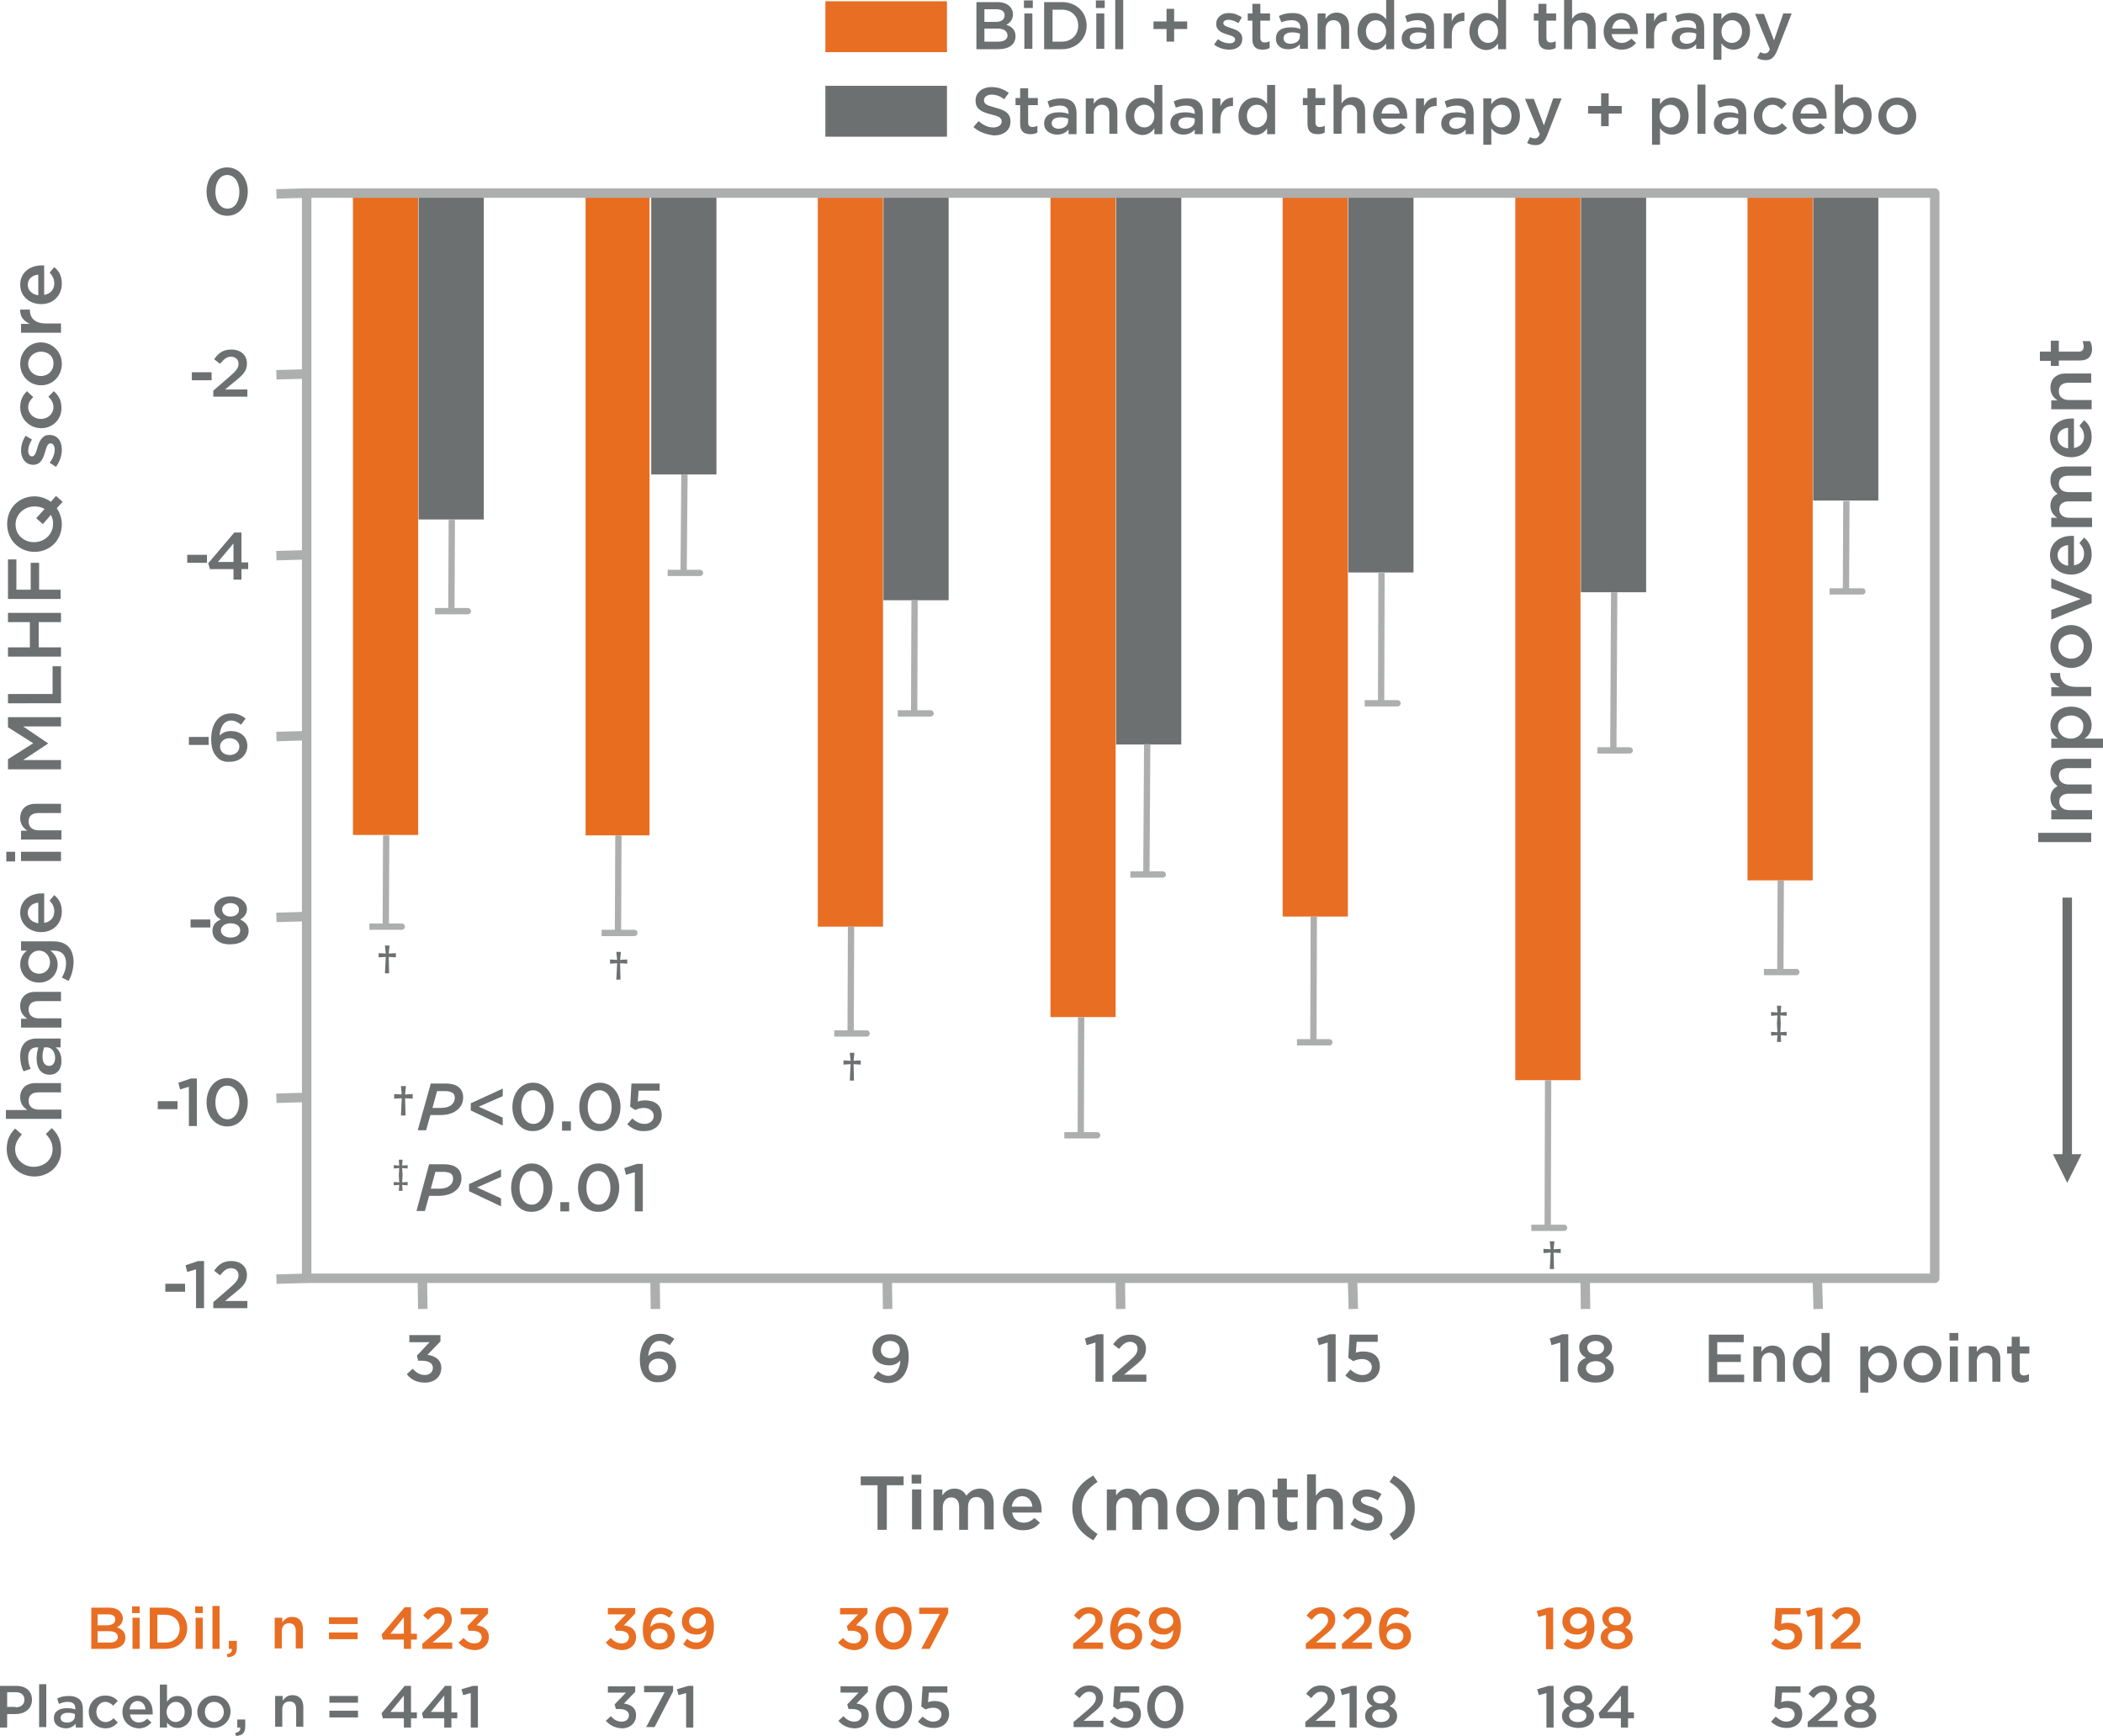 <?xml version="1.0" encoding="utf-8"?>
<!-- Generator: Adobe Illustrator 19.1.0, SVG Export Plug-In . SVG Version: 6.00 Build 0)  -->
<svg version="1.0" id="Layer_1" xmlns="http://www.w3.org/2000/svg" xmlns:xlink="http://www.w3.org/1999/xlink" x="0px" y="0px"
	 viewBox="0 0 499.9 412.7" enable-background="new 0 0 499.9 412.7" xml:space="preserve">
<rect x="83.9" y="45.9" fill-rule="evenodd" clip-rule="evenodd" fill="#E86D1F" width="15.5" height="152.6"/>
<polyline stroke="#ADAFAE" stroke-width="1.5" stroke-linejoin="round" stroke-miterlimit="8" points="87.8,220.3 95.5,220.3 
	87.8,220.3 "/>
<line stroke="#ADAFAE" stroke-width="1.5" stroke-linejoin="round" stroke-miterlimit="8" x1="91.7" y1="220.3" x2="91.8" y2="198.6"/>
<polyline fill-rule="evenodd" clip-rule="evenodd" fill="#E86D1F" points="139.2,45.9 139.2,198.6 154.4,198.6 154.4,45.9 "/>
<polyline stroke="#ADAFAE" stroke-width="1.5" stroke-linejoin="round" stroke-miterlimit="8" points="143,221.8 150.8,221.8 
	143,221.8 "/>
<line stroke="#ADAFAE" stroke-width="1.5" stroke-linejoin="round" stroke-miterlimit="8" x1="146.9" y1="221.8" x2="147" y2="198.6"/>
<rect x="194.4" y="45.9" fill-rule="evenodd" clip-rule="evenodd" fill="#E86E24" width="15.5" height="174.4"/>
<polyline stroke="#ADAFAE" stroke-width="1.5" stroke-linejoin="round" stroke-miterlimit="8" points="198.3,245.7 206,245.7 
	198.3,245.7 "/>
<line stroke="#ADAFAE" stroke-width="1.5" stroke-linejoin="round" stroke-miterlimit="8" x1="202.2" y1="245.7" x2="202.3" y2="220.3"/>
<rect x="249.7" y="45.9" fill-rule="evenodd" clip-rule="evenodd" fill="#E86E24" width="15.5" height="195.9"/>
<polyline stroke="#ADAFAE" stroke-width="1.5" stroke-linejoin="round" stroke-miterlimit="8" points="253,269.9 260.8,269.9 
	253,269.9 "/>
<line stroke="#ADAFAE" stroke-width="1.5" stroke-linejoin="round" stroke-miterlimit="8" x1="256.9" y1="270.4" x2="257" y2="241.8"/>
<rect x="304.9" y="45.9" fill-rule="evenodd" clip-rule="evenodd" fill="#E86E24" width="15.5" height="172"/>
<polyline stroke="#ADAFAE" stroke-width="1.5" stroke-linejoin="round" stroke-miterlimit="8" points="308.3,247.8 316,247.8 
	308.3,247.8 "/>
<line stroke="#ADAFAE" stroke-width="1.5" stroke-linejoin="round" stroke-miterlimit="8" x1="312.2" y1="247.8" x2="312.3" y2="217.9"/>
<rect x="360.2" y="45.9" fill-rule="evenodd" clip-rule="evenodd" fill="#E86E24" width="15.5" height="210.9"/>
<rect x="415.4" y="45.9" fill-rule="evenodd" clip-rule="evenodd" fill="#E86E24" width="15.5" height="163.4"/>
<polyline stroke="#ADAFAE" stroke-width="1.5" stroke-linejoin="round" stroke-miterlimit="8" points="419.3,231.1 427,231.1 
	419.3,231.1 "/>
<line stroke="#ADAFAE" stroke-width="1.5" stroke-linejoin="round" stroke-miterlimit="8" x1="423.2" y1="231.1" x2="423.3" y2="209.3"/>
<rect x="99.5" y="45.9" fill-rule="evenodd" clip-rule="evenodd" fill="#6C7071" width="15.5" height="77.6"/>
<polyline stroke="#ADAFAE" stroke-width="1.5" stroke-linejoin="round" stroke-miterlimit="8" points="103.4,145.3 111.2,145.3 
	103.4,145.3 "/>
<line stroke="#ADAFAE" stroke-width="1.5" stroke-linejoin="round" stroke-miterlimit="8" x1="107.3" y1="145.3" x2="107.4" y2="123.6"/>
<rect x="154.8" y="45.9" fill-rule="evenodd" clip-rule="evenodd" fill="#6C7071" width="15.5" height="66.9"/>
<polyline stroke="#ADAFAE" stroke-width="1.5" stroke-linejoin="round" stroke-miterlimit="8" points="158.7,136.2 166.4,136.2 
	158.7,136.2 "/>
<line stroke="#ADAFAE" stroke-width="1.5" stroke-linejoin="round" stroke-miterlimit="8" x1="162.5" y1="136.2" x2="162.7" y2="112.8"/>
<rect x="210" y="45.9" fill-rule="evenodd" clip-rule="evenodd" fill="#6C7071" width="15.5" height="96.8"/>
<polyline stroke="#ADAFAE" stroke-width="1.5" stroke-linejoin="round" stroke-miterlimit="8" points="213.4,169.6 221.2,169.6 
	213.4,169.6 "/>
<line stroke="#ADAFAE" stroke-width="1.5" stroke-linejoin="round" stroke-miterlimit="8" x1="217.3" y1="169.6" x2="217.4" y2="142.7"/>
<rect x="265.3" y="45.9" fill-rule="evenodd" clip-rule="evenodd" fill="#6C7071" width="15.5" height="131.1"/>
<polyline stroke="#ADAFAE" stroke-width="1.5" stroke-linejoin="round" stroke-miterlimit="8" points="268.7,207.9 276.4,207.9 
	268.7,207.9 "/>
<line stroke="#ADAFAE" stroke-width="1.5" stroke-linejoin="round" stroke-miterlimit="8" x1="272.5" y1="207.9" x2="272.7" y2="176.9"/>
<rect x="320.5" y="45.9" fill-rule="evenodd" clip-rule="evenodd" fill="#6C7071" width="15.5" height="90.2"/>
<polyline stroke="#ADAFAE" stroke-width="1.5" stroke-linejoin="round" stroke-miterlimit="8" points="324.4,167.2 332.2,167.2 
	324.4,167.2 "/>
<line stroke="#ADAFAE" stroke-width="1.5" stroke-linejoin="round" stroke-miterlimit="8" x1="328.3" y1="167.2" x2="328.4" y2="136.2"/>
<rect x="375.8" y="45.9" fill-rule="evenodd" clip-rule="evenodd" fill="#6C7071" width="15.5" height="94.9"/>
<polyline stroke="#ADAFAE" stroke-width="1.5" stroke-linejoin="round" stroke-miterlimit="8" points="379.7,178.4 387.4,178.4 
	379.7,178.4 "/>
<line stroke="#ADAFAE" stroke-width="1.5" stroke-linejoin="round" stroke-miterlimit="8" x1="383.5" y1="178.4" x2="383.7" y2="140.8"/>
<rect x="431" y="45.9" fill-rule="evenodd" clip-rule="evenodd" fill="#6C7071" width="15.5" height="73.1"/>
<polyline stroke="#ADAFAE" stroke-width="1.5" stroke-linejoin="round" stroke-miterlimit="8" points="434.9,140.6 442.7,140.6 
	434.9,140.6 "/>
<line stroke="#ADAFAE" stroke-width="1.5" stroke-linejoin="round" stroke-miterlimit="8" x1="438.8" y1="140.6" x2="438.9" y2="119.1"/>
<line stroke="#ADAFAE" stroke-width="1.5" stroke-linejoin="round" stroke-miterlimit="8" x1="367.9" y1="291.9" x2="368" y2="256.8"/>
<polyline stroke="#ADAFAE" stroke-width="1.5" stroke-linejoin="round" stroke-miterlimit="8" points="364,291.9 371.8,291.9 
	364,291.9 "/>
<line fill="none" stroke="#ADAFAE" stroke-width="2.25" stroke-linejoin="round" stroke-miterlimit="8" x1="100.4" y1="303.9" x2="100.5" y2="311.2"/>
<line fill="none" stroke="#ADAFAE" stroke-width="2.25" stroke-linejoin="round" stroke-miterlimit="8" x1="155.7" y1="303.9" x2="155.8" y2="311.2"/>
<line fill="none" stroke="#ADAFAE" stroke-width="2.25" stroke-linejoin="round" stroke-miterlimit="8" x1="210.9" y1="303.9" x2="211" y2="311.2"/>
<line fill="none" stroke="#ADAFAE" stroke-width="2.25" stroke-linejoin="round" stroke-miterlimit="8" x1="266.3" y1="303.9" x2="266.4" y2="311.2"/>
<line fill="none" stroke="#ADAFAE" stroke-width="2.25" stroke-linejoin="round" stroke-miterlimit="8" x1="321.5" y1="303.9" x2="321.7" y2="311.2"/>
<line fill="none" stroke="#ADAFAE" stroke-width="2.25" stroke-linejoin="round" stroke-miterlimit="8" x1="376.8" y1="303.9" x2="376.9" y2="311.2"/>
<line fill="none" stroke="#ADAFAE" stroke-width="2.25" stroke-linejoin="round" stroke-miterlimit="8" x1="432" y1="303.9" x2="432.2" y2="311.2"/>
<line fill="none" stroke="#ADAFAE" stroke-width="2.25" stroke-linejoin="round" stroke-miterlimit="8" x1="72.9" y1="303.9" x2="65.7" y2="304.1"/>
<line fill="none" stroke="#ADAFAE" stroke-width="2.25" stroke-linejoin="round" stroke-miterlimit="8" x1="72.9" y1="260.9" x2="65.7" y2="261.1"/>
<line fill="none" stroke="#ADAFAE" stroke-width="2.25" stroke-linejoin="round" stroke-miterlimit="8" x1="72.9" y1="217.9" x2="65.7" y2="218.1"/>
<line fill="none" stroke="#ADAFAE" stroke-width="2.25" stroke-linejoin="round" stroke-miterlimit="8" x1="72.9" y1="174.9" x2="65.7" y2="175.1"/>
<line fill="none" stroke="#ADAFAE" stroke-width="2.25" stroke-linejoin="round" stroke-miterlimit="8" x1="72.9" y1="131.9" x2="65.7" y2="132.1"/>
<line fill="none" stroke="#ADAFAE" stroke-width="2.25" stroke-linejoin="round" stroke-miterlimit="8" x1="72.9" y1="88.9" x2="65.7" y2="89.1"/>
<line fill="none" stroke="#ADAFAE" stroke-width="2.25" stroke-linejoin="round" stroke-miterlimit="8" x1="72.9" y1="45.9" x2="65.7" y2="46.1"/>
<g>
	<path fill="#6C7071" d="M232.1,0.5h5c1.3,0,2.3,0.4,2.9,1c0.5,0.5,0.8,1.1,0.8,1.9v0c0,1.3-0.8,2.1-1.6,2.5
		c1.3,0.4,2.2,1.2,2.2,2.7v0c0,2-1.6,3.1-4.1,3.1h-5.2V0.5z M238.8,3.6c0-0.9-0.7-1.4-2-1.4H234v3h2.7C238,5.2,238.8,4.7,238.8,3.6
		L238.8,3.6z M237.1,6.8H234v3.1h3.3c1.3,0,2.2-0.5,2.2-1.5v0C239.4,7.4,238.7,6.8,237.1,6.8z"/>
	<path fill="#6C7071" d="M243.4,0.1h2.1v1.8h-2.1V0.1z M243.5,3.2h1.9v8.4h-1.9V3.2z"/>
	<path fill="#6C7071" d="M248.2,0.5h4.2c3.5,0,5.9,2.4,5.9,5.6v0c0,3.1-2.4,5.6-5.9,5.6h-4.2V0.5z M250.2,2.3v7.6h2.2
		c2.3,0,3.9-1.6,3.9-3.8v0c0-2.2-1.5-3.8-3.9-3.8H250.2z"/>
	<path fill="#6C7071" d="M260.5,0.1h2.1v1.8h-2.1V0.1z M260.6,3.2h1.9v8.4h-1.9V3.2z"/>
	<path fill="#6C7071" d="M265.1,0h1.9v11.7h-1.9V0z"/>
	<path fill="#6C7071" d="M277.3,6.9h-3.1V5.1h3.1v-3h1.8v3h3.1v1.8h-3.1v3h-1.8V6.9z"/>
	<path fill="#6C7071" d="M288.6,10.6l0.9-1.3c0.9,0.7,1.9,1,2.8,1c0.8,0,1.3-0.4,1.3-0.9v0c0-0.7-0.9-0.9-1.9-1.2
		c-1.2-0.4-2.6-0.9-2.6-2.5v0c0-1.6,1.3-2.6,3-2.6c1.1,0,2.2,0.4,3.1,1l-0.8,1.4c-0.8-0.5-1.7-0.8-2.4-0.8c-0.8,0-1.2,0.4-1.2,0.8v0
		c0,0.6,0.9,0.9,1.9,1.2c1.2,0.4,2.6,0.9,2.6,2.5v0c0,1.8-1.4,2.6-3.1,2.6C291,11.8,289.6,11.4,288.6,10.6z"/>
	<path fill="#6C7071" d="M297.7,9.3V4.9h-1.1V3.2h1.1V0.9h1.9v2.3h2.3v1.7h-2.3V9c0,0.8,0.4,1.1,1,1.1c0.4,0,0.8-0.1,1.2-0.3v1.6
		c-0.5,0.3-1,0.4-1.7,0.4C298.7,11.8,297.7,11.2,297.7,9.3z"/>
	<path fill="#6C7071" d="M303.3,9.2L303.3,9.2c0-1.9,1.4-2.7,3.5-2.7c0.9,0,1.6,0.1,2.3,0.4V6.6c0-1.2-0.7-1.8-2.1-1.8
		c-0.9,0-1.6,0.2-2.4,0.5L304,3.8c0.9-0.4,1.8-0.7,3.2-0.7c1.3,0,2.2,0.3,2.8,0.9c0.6,0.6,0.9,1.5,0.9,2.6v5H309v-1.1
		c-0.6,0.7-1.5,1.2-2.7,1.2C304.7,11.8,303.3,10.9,303.3,9.2z M309,8.6V8c-0.5-0.2-1.1-0.3-1.9-0.3c-1.2,0-2,0.5-2,1.4v0
		c0,0.8,0.7,1.3,1.6,1.3C308.1,10.4,309,9.7,309,8.6z"/>
	<path fill="#6C7071" d="M313.2,3.2h1.9v1.3c0.5-0.8,1.3-1.5,2.6-1.5c1.9,0,3,1.3,3,3.2v5.4h-1.9V6.9c0-1.3-0.7-2.1-1.8-2.1
		c-1.1,0-1.9,0.8-1.9,2.1v4.8h-1.9V3.2z"/>
	<path fill="#6C7071" d="M322.7,7.5L322.7,7.5c0-2.8,1.9-4.4,3.9-4.4c1.4,0,2.3,0.7,2.9,1.5V0h1.9v11.7h-1.9v-1.4
		c-0.6,0.9-1.5,1.6-2.9,1.6C324.6,11.8,322.7,10.2,322.7,7.5z M329.5,7.5L329.5,7.5c0-1.7-1.1-2.7-2.4-2.7c-1.3,0-2.4,1-2.4,2.7v0
		c0,1.6,1.1,2.7,2.4,2.7C328.3,10.2,329.5,9.1,329.5,7.5z"/>
	<path fill="#6C7071" d="M333.2,9.2L333.2,9.2c0-1.9,1.4-2.7,3.5-2.7c0.9,0,1.6,0.1,2.3,0.4V6.6c0-1.2-0.7-1.8-2.1-1.8
		c-0.9,0-1.6,0.2-2.4,0.5L334,3.8c0.9-0.4,1.8-0.7,3.2-0.7c1.3,0,2.2,0.3,2.8,0.9c0.6,0.6,0.9,1.5,0.9,2.6v5H339v-1.1
		c-0.6,0.7-1.5,1.2-2.7,1.2C334.6,11.8,333.2,10.9,333.2,9.2z M339,8.6V8c-0.5-0.2-1.1-0.3-1.9-0.3c-1.2,0-2,0.5-2,1.4v0
		c0,0.8,0.7,1.3,1.6,1.3C338,10.4,339,9.7,339,8.6z"/>
	<path fill="#6C7071" d="M343.2,3.2h1.9v1.9c0.5-1.3,1.5-2.1,3-2.1v2H348c-1.7,0-2.9,1.1-2.9,3.3v3.2h-1.9V3.2z"/>
	<path fill="#6C7071" d="M349.3,7.5L349.3,7.5c0-2.8,1.9-4.4,3.9-4.4c1.4,0,2.3,0.7,2.9,1.5V0h1.9v11.7h-1.9v-1.4
		c-0.6,0.9-1.5,1.6-2.9,1.6C351.3,11.8,349.3,10.2,349.3,7.5z M356.1,7.5L356.1,7.5c0-1.7-1.1-2.7-2.4-2.7c-1.3,0-2.4,1-2.4,2.7v0
		c0,1.6,1.1,2.7,2.4,2.7C355,10.2,356.1,9.1,356.1,7.5z"/>
	<path fill="#6C7071" d="M365.7,9.3V4.9h-1.1V3.2h1.1V0.9h1.9v2.3h2.3v1.7h-2.3V9c0,0.8,0.4,1.1,1,1.1c0.4,0,0.8-0.1,1.2-0.3v1.6
		c-0.5,0.3-1,0.4-1.7,0.4C366.7,11.8,365.7,11.2,365.7,9.3z"/>
	<path fill="#6C7071" d="M371.8,0h1.9v4.5c0.5-0.8,1.3-1.5,2.6-1.5c1.9,0,3,1.3,3,3.2v5.4h-1.9V6.9c0-1.3-0.7-2.1-1.8-2.1
		c-1.1,0-1.9,0.8-1.9,2.1v4.8h-1.9V0z"/>
	<path fill="#6C7071" d="M381.2,7.5L381.2,7.5c0-2.4,1.7-4.4,4.1-4.4c2.7,0,4,2.1,4,4.5c0,0.2,0,0.4,0,0.5h-6.2
		c0.2,1.4,1.2,2.1,2.4,2.1c0.9,0,1.6-0.4,2.3-1l1.1,1c-0.8,1-1.9,1.6-3.4,1.6C383.1,11.8,381.2,10.1,381.2,7.5z M387.5,6.8
		c-0.1-1.2-0.9-2.2-2.1-2.2c-1.2,0-2,0.9-2.2,2.2H387.5z"/>
	<path fill="#6C7071" d="M391.3,3.2h1.9v1.9c0.5-1.3,1.5-2.1,3-2.1v2h-0.1c-1.7,0-2.9,1.1-2.9,3.3v3.2h-1.9V3.2z"/>
	<path fill="#6C7071" d="M397.4,9.2L397.4,9.2c0-1.9,1.4-2.7,3.5-2.7c0.9,0,1.6,0.1,2.3,0.4V6.6c0-1.2-0.7-1.8-2.1-1.8
		c-0.9,0-1.6,0.2-2.4,0.5l-0.5-1.5c0.9-0.4,1.8-0.7,3.2-0.7c1.3,0,2.2,0.3,2.8,0.9c0.6,0.6,0.9,1.5,0.9,2.6v5h-1.9v-1.1
		c-0.6,0.7-1.5,1.2-2.7,1.2C398.8,11.8,397.4,10.9,397.4,9.2z M403.2,8.6V8c-0.5-0.2-1.1-0.3-1.9-0.3c-1.2,0-2,0.5-2,1.4v0
		c0,0.8,0.7,1.3,1.6,1.3C402.2,10.4,403.2,9.7,403.2,8.6z"/>
	<path fill="#6C7071" d="M407.3,3.2h1.9v1.4c0.6-0.9,1.5-1.6,2.9-1.6c2,0,3.9,1.6,3.9,4.4v0c0,2.8-1.9,4.4-3.9,4.4
		c-1.4,0-2.3-0.7-2.9-1.5v3.9h-1.9V3.2z M414.1,7.5L414.1,7.5c0-1.7-1.1-2.7-2.4-2.7c-1.3,0-2.5,1.1-2.5,2.7v0
		c0,1.6,1.1,2.7,2.5,2.7C413,10.2,414.1,9.1,414.1,7.5z"/>
	<path fill="#6C7071" d="M423.9,3.2h2l-3.4,8.7c-0.7,1.7-1.4,2.4-2.8,2.4c-0.8,0-1.4-0.2-2-0.5l0.7-1.4c0.4,0.2,0.7,0.3,1.1,0.3
		c0.5,0,0.9-0.2,1.2-1l-3.5-8.4h2.1l2.4,6.3L423.9,3.2z"/>
</g>
<rect x="196.2" y="0.3" fill-rule="evenodd" clip-rule="evenodd" fill="#E86E24" width="28.9" height="12.1"/>
<g>
	<path fill="#6C7071" d="M231.4,30.2l1.2-1.4c1.1,0.9,2.2,1.5,3.5,1.5c1.2,0,2-0.6,2-1.4v0c0-0.8-0.4-1.2-2.5-1.7
		c-2.4-0.6-3.7-1.3-3.7-3.3v0c0-1.9,1.6-3.2,3.8-3.2c1.6,0,2.9,0.5,4.1,1.4l-1.1,1.5c-1-0.8-2-1.1-3-1.1c-1.1,0-1.8,0.6-1.8,1.3v0
		c0,0.9,0.5,1.2,2.7,1.8c2.4,0.6,3.6,1.4,3.6,3.3v0c0,2.1-1.6,3.3-4,3.3C234.3,31.9,232.7,31.4,231.4,30.2z"/>
	<path fill="#6C7071" d="M242.5,29.5V25h-1.1v-1.7h1.1V21h1.9v2.3h2.3V25h-2.3v4.1c0,0.8,0.4,1.1,1,1.1c0.4,0,0.8-0.1,1.2-0.3v1.6
		c-0.5,0.3-1,0.4-1.7,0.4C243.5,31.9,242.5,31.3,242.5,29.5z"/>
	<path fill="#6C7071" d="M248.2,29.4L248.2,29.4c0-1.9,1.4-2.7,3.5-2.7c0.9,0,1.6,0.1,2.3,0.4v-0.2c0-1.2-0.7-1.8-2.1-1.8
		c-0.9,0-1.6,0.2-2.4,0.5l-0.5-1.5c0.9-0.4,1.8-0.7,3.2-0.7c1.3,0,2.2,0.3,2.8,0.9c0.6,0.6,0.9,1.5,0.9,2.6v5h-1.9v-1.1
		c-0.6,0.7-1.5,1.2-2.7,1.2C249.6,32,248.2,31,248.2,29.4z M253.9,28.8v-0.6c-0.5-0.2-1.1-0.3-1.9-0.3c-1.2,0-2,0.5-2,1.4v0
		c0,0.8,0.7,1.3,1.6,1.3C253,30.6,253.9,29.8,253.9,28.8z"/>
	<path fill="#6C7071" d="M258.1,23.4h1.9v1.3c0.5-0.8,1.3-1.5,2.6-1.5c1.9,0,3,1.3,3,3.2v5.4h-1.9V27c0-1.3-0.7-2.1-1.8-2.1
		c-1.1,0-1.9,0.8-1.9,2.1v4.8h-1.9V23.4z"/>
	<path fill="#6C7071" d="M267.6,27.6L267.6,27.6c0-2.8,1.9-4.4,3.9-4.4c1.4,0,2.3,0.7,2.9,1.5v-4.5h1.9v11.7h-1.9v-1.4
		c-0.6,0.9-1.5,1.6-2.9,1.6C269.5,32,267.6,30.4,267.6,27.6z M274.4,27.6L274.4,27.6c0-1.7-1.1-2.7-2.4-2.7c-1.3,0-2.4,1-2.4,2.7v0
		c0,1.6,1.1,2.7,2.4,2.7C273.3,30.3,274.4,29.2,274.4,27.6z"/>
	<path fill="#6C7071" d="M278.2,29.4L278.2,29.4c0-1.9,1.4-2.7,3.5-2.7c0.9,0,1.6,0.1,2.3,0.4v-0.2c0-1.2-0.7-1.8-2.1-1.8
		c-0.9,0-1.6,0.2-2.4,0.5l-0.5-1.5c0.9-0.4,1.8-0.7,3.2-0.7c1.3,0,2.2,0.3,2.8,0.9c0.6,0.6,0.9,1.5,0.9,2.6v5H284v-1.1
		c-0.6,0.7-1.5,1.2-2.7,1.2C279.6,32,278.2,31,278.2,29.4z M284,28.8v-0.6c-0.5-0.2-1.1-0.3-1.9-0.3c-1.2,0-2,0.5-2,1.4v0
		c0,0.8,0.7,1.3,1.6,1.3C283,30.6,284,29.8,284,28.8z"/>
	<path fill="#6C7071" d="M288.2,23.4h1.9v1.9c0.5-1.3,1.5-2.1,3-2.1v2H293c-1.7,0-2.9,1.1-2.9,3.3v3.2h-1.9V23.4z"/>
	<path fill="#6C7071" d="M294.4,27.6L294.4,27.6c0-2.8,1.9-4.4,3.9-4.4c1.4,0,2.3,0.7,2.9,1.5v-4.5h1.9v11.7h-1.9v-1.4
		c-0.6,0.9-1.5,1.6-2.9,1.6C296.3,32,294.4,30.4,294.4,27.6z M301.2,27.6L301.2,27.6c0-1.7-1.1-2.7-2.4-2.7c-1.3,0-2.4,1-2.4,2.7v0
		c0,1.6,1.1,2.7,2.4,2.7C300,30.3,301.2,29.2,301.2,27.6z"/>
	<path fill="#6C7071" d="M310.8,29.5V25h-1.1v-1.7h1.1V21h1.9v2.3h2.3V25h-2.3v4.1c0,0.8,0.4,1.1,1,1.1c0.4,0,0.8-0.1,1.2-0.3v1.6
		c-0.5,0.3-1,0.4-1.7,0.4C311.8,31.9,310.8,31.3,310.8,29.5z"/>
	<path fill="#6C7071" d="M317,20.1h1.9v4.5c0.5-0.8,1.3-1.5,2.6-1.5c1.9,0,3,1.3,3,3.2v5.4h-1.9V27c0-1.3-0.7-2.1-1.8-2.1
		c-1.1,0-1.9,0.8-1.9,2.1v4.8H317V20.1z"/>
	<path fill="#6C7071" d="M326.4,27.6L326.4,27.6c0-2.4,1.7-4.4,4.1-4.4c2.7,0,4,2.1,4,4.5c0,0.2,0,0.4,0,0.5h-6.2
		c0.2,1.4,1.2,2.1,2.4,2.1c0.9,0,1.6-0.4,2.3-1l1.1,1c-0.8,1-1.9,1.6-3.4,1.6C328.3,32,326.4,30.2,326.4,27.6z M332.7,27
		c-0.1-1.2-0.9-2.2-2.1-2.2c-1.2,0-2,0.9-2.2,2.2H332.7z"/>
	<path fill="#6C7071" d="M336.6,23.4h1.9v1.9c0.5-1.3,1.5-2.1,3-2.1v2h-0.1c-1.7,0-2.9,1.1-2.9,3.3v3.2h-1.9V23.4z"/>
	<path fill="#6C7071" d="M342.6,29.4L342.6,29.4c0-1.9,1.4-2.7,3.5-2.7c0.9,0,1.6,0.1,2.3,0.4v-0.2c0-1.2-0.7-1.8-2.1-1.8
		c-0.9,0-1.6,0.2-2.4,0.5l-0.5-1.5c0.9-0.4,1.8-0.7,3.2-0.7c1.3,0,2.2,0.3,2.8,0.9c0.6,0.6,0.9,1.5,0.9,2.6v5h-1.9v-1.1
		c-0.6,0.7-1.5,1.2-2.7,1.2C344,32,342.6,31,342.6,29.4z M348.4,28.8v-0.6c-0.5-0.2-1.1-0.3-1.9-0.3c-1.2,0-2,0.5-2,1.4v0
		c0,0.8,0.7,1.3,1.6,1.3C347.4,30.6,348.4,29.8,348.4,28.8z"/>
	<path fill="#6C7071" d="M352.6,23.4h1.9v1.4c0.6-0.9,1.5-1.6,2.9-1.6c2,0,3.9,1.6,3.9,4.4v0c0,2.8-1.9,4.4-3.9,4.4
		c-1.4,0-2.3-0.7-2.9-1.5v3.9h-1.9V23.4z M359.3,27.6L359.3,27.6c0-1.7-1.1-2.7-2.4-2.7c-1.3,0-2.5,1.1-2.5,2.7v0
		c0,1.6,1.1,2.7,2.5,2.7C358.2,30.3,359.3,29.2,359.3,27.6z"/>
	<path fill="#6C7071" d="M369.2,23.4h2l-3.4,8.7c-0.7,1.7-1.4,2.4-2.8,2.4c-0.8,0-1.4-0.2-2-0.5l0.7-1.4c0.4,0.2,0.7,0.3,1.1,0.3
		c0.5,0,0.9-0.2,1.2-1l-3.5-8.4h2.1l2.4,6.3L369.2,23.4z"/>
	<path fill="#6C7071" d="M380.6,27h-3.1v-1.8h3.1v-3h1.8v3h3.1V27h-3.1v3h-1.8V27z"/>
	<path fill="#6C7071" d="M392.7,23.4h1.9v1.4c0.6-0.9,1.5-1.6,2.9-1.6c2,0,3.9,1.6,3.9,4.4v0c0,2.8-1.9,4.4-3.9,4.4
		c-1.4,0-2.3-0.7-2.9-1.5v3.9h-1.9V23.4z M399.4,27.6L399.4,27.6c0-1.7-1.1-2.7-2.4-2.7c-1.3,0-2.5,1.1-2.5,2.7v0
		c0,1.6,1.1,2.7,2.5,2.7C398.3,30.3,399.4,29.2,399.4,27.6z"/>
	<path fill="#6C7071" d="M403.5,20.1h1.9v11.7h-1.9V20.1z"/>
	<path fill="#6C7071" d="M407.4,29.4L407.4,29.4c0-1.9,1.4-2.7,3.5-2.7c0.9,0,1.6,0.1,2.3,0.4v-0.2c0-1.2-0.7-1.8-2.1-1.8
		c-0.9,0-1.6,0.2-2.4,0.5l-0.5-1.5c0.9-0.4,1.8-0.7,3.2-0.7c1.3,0,2.2,0.3,2.8,0.9c0.6,0.6,0.9,1.5,0.9,2.6v5h-1.9v-1.1
		c-0.6,0.7-1.5,1.2-2.7,1.2C408.8,32,407.4,31,407.4,29.4z M413.2,28.8v-0.6c-0.5-0.2-1.1-0.3-1.9-0.3c-1.2,0-2,0.5-2,1.4v0
		c0,0.8,0.7,1.3,1.6,1.3C412.2,30.6,413.2,29.8,413.2,28.8z"/>
	<path fill="#6C7071" d="M416.9,27.6L416.9,27.6c0-2.4,1.9-4.4,4.4-4.4c1.6,0,2.6,0.6,3.4,1.5l-1.2,1.3c-0.6-0.6-1.2-1.1-2.2-1.1
		c-1.4,0-2.4,1.2-2.4,2.7v0c0,1.5,1,2.7,2.5,2.7c0.9,0,1.6-0.4,2.2-1l1.2,1.1c-0.8,0.9-1.8,1.6-3.4,1.6
		C418.8,32,416.9,30,416.9,27.6z"/>
	<path fill="#6C7071" d="M426.1,27.6L426.1,27.6c0-2.4,1.7-4.4,4.1-4.4c2.7,0,4,2.1,4,4.5c0,0.2,0,0.4,0,0.5H428
		c0.2,1.4,1.2,2.1,2.4,2.1c0.9,0,1.6-0.4,2.3-1l1.1,1c-0.8,1-1.9,1.6-3.4,1.6C428,32,426.1,30.2,426.1,27.6z M432.3,27
		c-0.1-1.2-0.9-2.2-2.1-2.2c-1.2,0-2,0.9-2.2,2.2H432.3z"/>
	<path fill="#6C7071" d="M438.1,30.5v1.3h-1.9V20.1h1.9v4.6c0.6-0.9,1.5-1.6,2.9-1.6c2,0,3.9,1.6,3.9,4.4v0c0,2.8-1.9,4.4-3.9,4.4
		C439.6,32,438.7,31.3,438.1,30.5z M443,27.6L443,27.6c0-1.7-1.1-2.7-2.4-2.7c-1.3,0-2.5,1.1-2.5,2.7v0c0,1.6,1.1,2.7,2.5,2.7
		C441.9,30.3,443,29.2,443,27.6z"/>
	<path fill="#6C7071" d="M446.5,27.6L446.5,27.6c0-2.4,1.9-4.4,4.5-4.4s4.5,2,4.5,4.4v0c0,2.4-1.9,4.4-4.5,4.4
		C448.4,32,446.5,30,446.5,27.6z M453.5,27.6L453.5,27.6c0-1.5-1.1-2.7-2.6-2.7c-1.5,0-2.5,1.2-2.5,2.7v0c0,1.5,1.1,2.7,2.6,2.7
		C452.6,30.3,453.5,29.1,453.5,27.6z"/>
</g>
<rect x="196.2" y="20.4" fill-rule="evenodd" clip-rule="evenodd" fill="#6C7071" width="28.9" height="12.1"/>
<g>
	<path fill="#6C7071" d="M208.6,353.1h-4v-2.1h10.2v2.1h-4v10.6h-2.2V353.1z"/>
	<path fill="#6C7071" d="M216.7,350.6h2.3v2.1h-2.3V350.6z M216.8,354.1h2.2v9.5h-2.2V354.1z"/>
	<path fill="#6C7071" d="M221.8,354.1h2.2v1.4c0.6-0.8,1.4-1.6,2.9-1.6c1.4,0,2.3,0.7,2.8,1.7c0.8-1,1.8-1.7,3.2-1.7
		c2.1,0,3.3,1.3,3.3,3.6v6.1h-2.2v-5.4c0-1.5-0.7-2.3-1.9-2.3c-1.2,0-2,0.8-2,2.4v5.4H228v-5.4c0-1.5-0.7-2.3-1.9-2.3
		c-1.2,0-2,0.9-2,2.4v5.4h-2.2V354.1z"/>
	<path fill="#6C7071" d="M238.4,358.9L238.4,358.9c0-2.8,1.9-5,4.6-5c3,0,4.6,2.4,4.6,5.1c0,0.2,0,0.4,0,0.6h-7
		c0.2,1.5,1.3,2.4,2.7,2.4c1.1,0,1.8-0.4,2.6-1.1l1.3,1.1c-0.9,1.1-2.1,1.8-3.9,1.8C240.5,363.9,238.4,361.9,238.4,358.9z
		 M245.4,358.2c-0.1-1.4-1-2.5-2.4-2.5c-1.3,0-2.3,1-2.5,2.5H245.4z"/>
	<path fill="#6C7071" d="M254.9,358.5c0-3.4,1.7-5.9,5-7.7l1,1.5c-2.6,1.7-3.8,3.6-3.8,6.2c0,2.7,1.2,4.5,3.8,6.2l-1,1.5
		C256.6,364.4,254.9,361.9,254.9,358.5z"/>
	<path fill="#6C7071" d="M263.1,354.1h2.2v1.4c0.6-0.8,1.4-1.6,2.9-1.6c1.4,0,2.3,0.7,2.8,1.7c0.8-1,1.8-1.7,3.2-1.7
		c2.1,0,3.3,1.3,3.3,3.6v6.1h-2.2v-5.4c0-1.5-0.7-2.3-1.9-2.3c-1.2,0-2,0.8-2,2.4v5.4h-2.2v-5.4c0-1.5-0.7-2.3-1.9-2.3
		c-1.2,0-2,0.9-2,2.4v5.4h-2.2V354.1z"/>
	<path fill="#6C7071" d="M279.6,359L279.6,359c0-2.8,2.2-5,5.1-5s5.1,2.2,5.1,4.9v0c0,2.7-2.2,5-5.1,5
		C281.8,363.9,279.6,361.7,279.6,359z M287.6,359L287.6,359c0-1.7-1.2-3.1-2.9-3.1c-1.7,0-2.9,1.4-2.9,3v0c0,1.7,1.2,3,2.9,3
		C286.5,362,287.6,360.6,287.6,359z"/>
	<path fill="#6C7071" d="M292,354.1h2.2v1.5c0.6-0.9,1.5-1.7,3-1.7c2.1,0,3.4,1.4,3.4,3.6v6.1h-2.2v-5.4c0-1.5-0.7-2.3-2-2.3
		c-1.3,0-2.1,0.9-2.1,2.4v5.4H292V354.1z"/>
	<path fill="#6C7071" d="M303.7,361v-5h-1.2v-1.9h1.2v-2.6h2.2v2.6h2.6v1.9h-2.6v4.7c0,0.8,0.4,1.2,1.2,1.2c0.5,0,0.9-0.1,1.3-0.3
		v1.8c-0.5,0.3-1.1,0.5-2,0.5C304.8,363.8,303.7,363.1,303.7,361z"/>
	<path fill="#6C7071" d="M310.6,350.5h2.2v5.1c0.6-0.9,1.5-1.7,3-1.7c2.1,0,3.4,1.4,3.4,3.6v6.1H317v-5.4c0-1.5-0.7-2.3-2-2.3
		c-1.3,0-2.1,0.9-2.1,2.4v5.4h-2.2V350.5z"/>
	<path fill="#6C7071" d="M321,362.4l1-1.5c1,0.8,2.1,1.2,3.1,1.2c0.9,0,1.5-0.4,1.5-1v0c0-0.7-1-1-2.1-1.3c-1.4-0.4-3-1-3-2.8v0
		c0-1.8,1.5-2.9,3.4-2.9c1.2,0,2.5,0.4,3.5,1.1l-0.9,1.5c-0.9-0.6-1.9-0.9-2.7-0.9c-0.8,0-1.3,0.4-1.3,0.9v0c0,0.7,1,1,2.1,1.4
		c1.4,0.4,3,1.1,3,2.8v0c0,2-1.5,3-3.5,3C323.7,363.8,322.2,363.3,321,362.4z"/>
	<path fill="#6C7071" d="M330.3,364.7c2.6-1.7,3.8-3.6,3.8-6.2c0-2.7-1.2-4.6-3.8-6.2l1-1.5c3.3,1.8,5,4.3,5,7.7
		c0,3.4-1.7,5.9-5,7.7L330.3,364.7z"/>
</g>
<g>
	<path fill="#6C7071" d="M8.2,279.7L8.2,279.7c-3.6,0-6.6-2.7-6.6-6.5c0-2.3,0.8-3.7,2-4.9l1.6,1.4c-0.9,1-1.6,2.1-1.6,3.5
		c0,2.4,2,4.2,4.4,4.2h0c2.5,0,4.5-1.7,4.5-4.2c0-1.5-0.6-2.5-1.6-3.6l1.4-1.4c1.4,1.3,2.2,2.8,2.2,5.1
		C14.7,276.9,11.8,279.7,8.2,279.7z"/>
	<path fill="#6C7071" d="M1.4,266.1v-2.2h5.1c-0.9-0.6-1.7-1.5-1.7-3c0-2.1,1.4-3.4,3.6-3.4h6.1v2.2H9.1c-1.5,0-2.3,0.7-2.3,2
		c0,1.3,0.9,2.1,2.4,2.1h5.4v2.2H1.4z"/>
	<path fill="#6C7071" d="M11.8,255.5L11.8,255.5c-2.1,0-3.1-1.6-3.1-3.9c0-1.1,0.2-1.8,0.4-2.6H8.8c-1.4,0-2.1,0.8-2.1,2.4
		c0,1.1,0.2,1.9,0.6,2.7l-1.7,0.6c-0.5-1-0.8-2.1-0.8-3.6c0-1.4,0.4-2.5,1.1-3.2c0.7-0.7,1.7-1,2.9-1h5.6v2.1h-1.2
		c0.8,0.6,1.4,1.6,1.4,3.1C14.7,254,13.7,255.5,11.8,255.5z M11.1,249h-0.6c-0.2,0.6-0.4,1.3-0.4,2.2c0,1.4,0.6,2.2,1.6,2.2h0
		c0.9,0,1.4-0.8,1.4-1.9C13.1,250.1,12.3,249,11.1,249z"/>
	<path fill="#6C7071" d="M5,244.4v-2.2h1.5c-0.9-0.6-1.7-1.5-1.7-3c0-2.1,1.4-3.4,3.6-3.4h6.1v2.2H9.1c-1.5,0-2.3,0.7-2.3,2
		c0,1.3,0.9,2.1,2.4,2.1h5.4v2.2H5z"/>
	<path fill="#6C7071" d="M16.3,233.2l-1.6-0.8c0.6-1,1-2.1,1-3.4c0-1.9-1-3-2.9-3H12c1,0.8,1.7,1.8,1.7,3.3c0,2.2-1.7,4.3-4.4,4.3h0
		c-2.8,0-4.5-2.1-4.5-4.3c0-1.6,0.7-2.6,1.6-3.3H5v-2.2h7.6c1.6,0,2.8,0.4,3.6,1.2c0.9,0.9,1.3,2.2,1.3,3.9
		C17.4,230.5,17,232,16.3,233.2z M9.3,226L9.3,226c-1.6,0-2.6,1.3-2.6,2.8c0,1.5,1,2.7,2.6,2.7h0c1.5,0,2.6-1.2,2.6-2.7
		C11.9,227.3,10.8,226,9.3,226z"/>
	<path fill="#6C7071" d="M9.8,221.6L9.8,221.6c-2.8,0-5-1.9-5-4.6c0-3,2.4-4.6,5.1-4.6c0.2,0,0.4,0,0.6,0v7c1.5-0.2,2.4-1.3,2.4-2.7
		c0-1.1-0.4-1.8-1.1-2.6l1.1-1.3c1.1,0.9,1.8,2.1,1.8,3.9C14.7,219.5,12.7,221.6,9.8,221.6z M9.1,214.6c-1.4,0.1-2.5,1-2.5,2.4
		c0,1.3,1,2.3,2.5,2.5V214.6z"/>
	<path fill="#6C7071" d="M1.5,204.8v-2.3h2.1v2.3H1.5z M5,204.7v-2.2h9.5v2.2H5z"/>
	<path fill="#6C7071" d="M5,199.7v-2.2h1.5c-0.9-0.6-1.7-1.5-1.7-3c0-2.1,1.4-3.4,3.6-3.4h6.1v2.2H9.1c-1.5,0-2.3,0.7-2.3,2
		c0,1.3,0.9,2.1,2.4,2.1h5.4v2.2H5z"/>
	<path fill="#6C7071" d="M1.9,182.9v-2.4l6-3.8l-6-3.8v-2.4h12.6v2.2h-9l5.9,4v0.1l-5.9,3.9h9v2.2H1.9z"/>
	<path fill="#6C7071" d="M1.9,167.3V165h10.6v-6.6h2v8.8H1.9z"/>
	<path fill="#6C7071" d="M1.9,156.1v-2.2h5.2v-6H1.9v-2.2h12.6v2.2H9.2v6h5.3v2.2H1.9z"/>
	<path fill="#6C7071" d="M1.9,142.4v-9.4h2v7.2h3.4v-6.4h2v6.4h5.1v2.2H1.9z"/>
	<path fill="#6C7071" d="M14.9,119.3l-1.4,1.5c0.7,1.1,1.2,2.4,1.2,3.8c0,3.9-2.9,6.6-6.5,6.6h0c-3.5,0-6.5-2.7-6.5-6.6
		s2.9-6.6,6.5-6.6h0c1.4,0,2.8,0.5,3.9,1.3l1.2-1.4L14.9,119.3z M12.1,122.4l-1.9,2.2l-1.6-1.4l2-2.2c-0.7-0.4-1.5-0.6-2.4-0.6h0
		c-2.4,0-4.5,1.8-4.5,4.3s2,4.2,4.4,4.2h0c2.4,0,4.5-1.8,4.5-4.3C12.7,123.8,12.4,123,12.1,122.4z"/>
	<path fill="#6C7071" d="M13.3,111l-1.5-1c0.8-1,1.2-2.1,1.2-3.1c0-0.9-0.4-1.5-1-1.5h0c-0.7,0-1,1-1.3,2.1c-0.4,1.4-1,3-2.8,3h0
		c-1.8,0-2.9-1.5-2.9-3.4c0-1.2,0.4-2.5,1.1-3.5l1.5,0.9c-0.6,0.9-0.9,1.9-0.9,2.7c0,0.8,0.4,1.3,0.9,1.3h0c0.7,0,1-1,1.3-2.1
		c0.4-1.4,1.1-3,2.8-3h0c2,0,3,1.5,3,3.5C14.7,108.3,14.2,109.8,13.3,111z"/>
	<path fill="#6C7071" d="M9.8,101.8L9.8,101.8c-2.7,0-5-2.1-5-5c0-1.8,0.7-2.9,1.6-3.8l1.5,1.4c-0.7,0.7-1.2,1.4-1.2,2.4
		c0,1.6,1.4,2.8,3,2.8h0c1.7,0,3-1.2,3-2.8c0-1-0.5-1.8-1.2-2.5l1.3-1.3c1,0.9,1.8,2,1.8,3.9C14.7,99.7,12.5,101.8,9.8,101.8z"/>
	<path fill="#6C7071" d="M9.8,91.6L9.8,91.6c-2.8,0-5-2.2-5-5.1s2.2-5.1,4.9-5.1h0c2.7,0,5,2.2,5,5.1C14.7,89.4,12.5,91.6,9.8,91.6z
		 M9.8,83.6L9.8,83.6c-1.7,0-3.1,1.2-3.1,2.9c0,1.7,1.4,2.9,3,2.9h0c1.7,0,3-1.2,3-2.9C12.8,84.7,11.4,83.6,9.8,83.6z"/>
	<path fill="#6C7071" d="M5,79.2V77h2.1c-1.4-0.6-2.4-1.7-2.3-3.4h2.3v0.1c0,1.9,1.2,3.2,3.8,3.2h3.6v2.2H5z"/>
	<path fill="#6C7071" d="M9.8,72.3L9.8,72.3c-2.8,0-5-1.9-5-4.6c0-3,2.4-4.6,5.1-4.6c0.2,0,0.4,0,0.6,0v7c1.5-0.2,2.4-1.3,2.4-2.7
		c0-1.1-0.4-1.8-1.1-2.6l1.1-1.3c1.1,0.9,1.8,2.1,1.8,3.9C14.7,70.2,12.7,72.3,9.8,72.3z M9.1,65.3c-1.4,0.1-2.5,1-2.5,2.4
		c0,1.3,1,2.3,2.5,2.5V65.3z"/>
</g>
<g>
	<path fill="#6C7071" d="M91.7,227.5l-1.7,0.1v-1l1.7,0.1l-0.2-1.9h1.1l-0.2,1.9l1.7-0.1v1l-1.7-0.1l0.1,3.9h-1L91.7,227.5z"/>
</g>
<g>
	<path fill="#6C7071" d="M146.7,229l-1.7,0.1v-1l1.7,0.1l-0.2-1.9h1.1l-0.2,1.9l1.7-0.1v1l-1.7-0.1l0.1,3.9h-1L146.7,229z"/>
</g>
<g>
	<path fill="#6C7071" d="M202.2,253l-1.7,0.1v-1l1.7,0.1l-0.2-1.9h1.1l-0.2,1.9l1.7-0.1v1l-1.7-0.1l0.1,3.9h-1L202.2,253z"/>
</g>
<g>
	<path fill="#6C7071" d="M368.6,297.8l-1.7,0.1v-1l1.7,0.1l-0.2-1.9h1.1l-0.2,1.9l1.7-0.1v1l-1.7-0.1l0.1,3.9h-1L368.6,297.8z"/>
</g>
<g>
	<path fill="#6C7071" d="M422.5,246.1l-1.5,0.1v-0.9l1.5,0.1l-0.1-2l0.1-2l-1.5,0.1v-0.9l1.5,0.1l-0.1-1.6h1l-0.1,1.6l1.4-0.1v0.9
		l-1.5-0.1l0.1,2l-0.1,2l1.5-0.1v0.9l-1.4-0.1l0.1,1.6h-1L422.5,246.1z"/>
</g>
<g>
	<g>
		<path fill="#6C7071" d="M39.3,305.2H44v1.9h-4.7V305.2z"/>
	</g>
	<g>
		<path fill="#6C7071" d="M46.5,301.8l-2,0.6l-0.4-1.6l3-1h1.4V311h-1.9V301.8z"/>
		<path fill="#6C7071" d="M50.8,309.5l3.8-3.3c1.5-1.3,2.1-2,2.1-3c0-1.1-0.8-1.7-1.8-1.7s-1.7,0.6-2.6,1.7l-1.4-1.1
			c1.1-1.5,2.1-2.3,4.1-2.3c2.2,0,3.7,1.3,3.7,3.3v0c0,1.8-0.9,2.7-2.9,4.3l-2.3,1.9h5.3v1.7h-8.1V309.5z"/>
	</g>
</g>
<g>
	<g>
		<path fill="#6C7071" d="M37.5,261.8h4.7v1.9h-4.7V261.8z"/>
	</g>
	<g>
		<path fill="#6C7071" d="M44.8,258.4l-2,0.6l-0.4-1.6l3-1h1.4v11.3h-1.9V258.4z"/>
		<path fill="#6C7071" d="M49.1,262.1L49.1,262.1c0-3.2,1.9-5.8,4.9-5.8c2.9,0,4.9,2.6,4.9,5.7v0c0,3.2-1.9,5.8-4.9,5.8
			C51.1,267.8,49.1,265.3,49.1,262.1z M56.9,262.1L56.9,262.1c0-2.2-1.1-4-2.9-4s-2.8,1.8-2.8,4v0c0,2.2,1.1,4,2.9,4
			C55.8,266.1,56.9,264.3,56.9,262.1z"/>
	</g>
</g>
<g>
	<g>
		<path fill="#6C7071" d="M45.3,218.6h4.7v1.9h-4.7V218.6z"/>
	</g>
	<g>
		<path fill="#6C7071" d="M50.5,221.3L50.5,221.3c0-1.4,0.8-2.2,2-2.7c-0.9-0.5-1.6-1.2-1.6-2.5v0c0-1.7,1.6-3,3.9-3
			c2.2,0,3.9,1.3,3.9,3v0c0,1.2-0.7,2-1.6,2.5c1.2,0.6,2,1.4,2,2.7v0c0,2-1.8,3.2-4.3,3.2C52.3,224.6,50.5,223.3,50.5,221.3z
			 M57.1,221.2L57.1,221.2c0-1.1-1-1.7-2.3-1.7c-1.3,0-2.3,0.7-2.3,1.7v0c0,0.9,0.9,1.7,2.3,1.7C56.2,222.9,57.1,222.2,57.1,221.2z
			 M56.8,216.3L56.8,216.3c0-0.9-0.8-1.6-2-1.6c-1.2,0-2,0.7-2,1.5v0c0,1,0.8,1.7,2,1.7C55.9,217.9,56.8,217.3,56.8,216.3z"/>
	</g>
</g>
<g>
	<g>
		<path fill="#6C7071" d="M44.9,175.2h4.7v1.9h-4.7V175.2z"/>
	</g>
	<g>
		<path fill="#6C7071" d="M51.6,180c-0.8-0.8-1.4-2-1.4-4.3v0c0-3.4,1.6-6.1,4.8-6.1c1.5,0,2.4,0.5,3.4,1.2l-1.1,1.5
			c-0.8-0.6-1.4-1-2.4-1c-1.9,0-2.6,2-2.7,3.6c0.7-0.7,1.5-1.1,2.7-1.1c2.2,0,3.9,1.3,3.9,3.5v0c0,2.2-1.8,3.8-4.1,3.8
			C53.3,181.2,52.3,180.8,51.6,180z M56.9,177.5L56.9,177.5c0-1.1-0.9-2-2.3-2c-1.4,0-2.3,0.9-2.3,2v0c0,1.1,0.9,2,2.3,2
			C56,179.5,56.9,178.6,56.9,177.5z"/>
	</g>
</g>
<g>
	<g>
		<path fill="#6C7071" d="M44.5,131.9h4.7v1.9h-4.7V131.9z"/>
	</g>
	<g>
		<path fill="#6C7071" d="M55.5,135.3h-5.6l-0.4-1.4l6.2-7.3h1.7v7.1H59v1.6h-1.6v2.5h-1.9V135.3z M55.5,133.6v-4.4l-3.7,4.4H55.5z"
			/>
	</g>
</g>
<g>
	<g>
		<path fill="#6C7071" d="M45.6,88.5h4.7v1.9h-4.7V88.5z"/>
	</g>
	<g>
		<path fill="#6C7071" d="M50.8,92.8l3.8-3.3c1.5-1.3,2.1-2,2.1-3c0-1.1-0.8-1.7-1.8-1.7s-1.7,0.6-2.6,1.7l-1.4-1.1
			c1.1-1.5,2.1-2.3,4.1-2.3c2.2,0,3.7,1.3,3.7,3.3v0c0,1.8-0.9,2.7-2.9,4.3l-2.3,1.9h5.3v1.7h-8.1V92.8z"/>
	</g>
</g>
<g>
	<path fill="#6C7071" d="M49.1,45.6L49.1,45.6c0-3.2,1.9-5.8,4.9-5.8c2.9,0,4.9,2.6,4.9,5.7v0c0,3.2-1.9,5.8-4.9,5.8
		C51.1,51.3,49.1,48.8,49.1,45.6z M56.9,45.6L56.9,45.6c0-2.2-1.1-4-2.9-4s-2.8,1.8-2.8,4v0c0,2.2,1.1,4,2.9,4S56.9,47.8,56.9,45.6z
		"/>
</g>
<g>
	<path fill="#6C7071" d="M96.7,326.7l1.4-1.3c0.8,0.9,1.7,1.5,2.9,1.5c1.1,0,1.9-0.7,1.9-1.7v0c0-1.1-1-1.7-2.6-1.7h-0.9l-0.3-1.2
		l3-3.2h-4.8v-1.7h7.4v1.5l-3.1,3.2c1.7,0.2,3.3,1.1,3.3,3.1v0c0,2.1-1.6,3.5-3.9,3.5C99,328.7,97.6,327.9,96.7,326.7z"/>
</g>
<g>
	<path fill="#6C7071" d="M153.5,327.5c-0.8-0.8-1.4-2-1.4-4.3v0c0-3.4,1.6-6.1,4.8-6.1c1.5,0,2.4,0.5,3.4,1.2l-1.1,1.5
		c-0.8-0.6-1.4-1-2.4-1c-1.9,0-2.6,2-2.7,3.6c0.7-0.7,1.5-1.1,2.7-1.1c2.2,0,3.9,1.3,3.9,3.5v0c0,2.2-1.8,3.8-4.1,3.8
		C155.2,328.7,154.3,328.3,153.5,327.5z M158.8,325L158.8,325c0-1.1-0.9-2-2.3-2c-1.4,0-2.3,0.9-2.3,2v0c0,1.1,0.9,2,2.3,2
		C158,327,158.8,326.1,158.8,325z"/>
</g>
<g>
	<path fill="#6C7071" d="M214,323.4c-0.6,0.8-1.5,1.2-2.6,1.2c-2.4,0-4-1.4-4-3.5v0c0-2.2,1.7-3.9,4.2-3.9c1.4,0,2.3,0.4,3.1,1.2
		c0.8,0.8,1.3,2.1,1.3,4.3v0c0,3.6-1.8,6.1-4.8,6.1c-1.5,0-2.6-0.6-3.6-1.3l1.1-1.5c0.8,0.7,1.6,1.1,2.6,1.1
		C213.3,326.9,214,324.9,214,323.4z M213.9,320.9L213.9,320.9c0-1.2-0.9-2.1-2.3-2.1c-1.4,0-2.2,0.9-2.2,2.1v0c0,1.2,0.9,2,2.3,2
		C213.1,322.9,213.9,322,213.9,320.9z"/>
</g>
<g>
	<path fill="#6C7071" d="M260.3,319.2l-2,0.6l-0.4-1.6l3-1h1.4v11.3h-1.9V319.2z"/>
	<path fill="#6C7071" d="M264.5,327l3.8-3.3c1.5-1.3,2.1-2,2.1-3c0-1.1-0.8-1.7-1.8-1.7s-1.7,0.6-2.6,1.7l-1.4-1.1
		c1.1-1.5,2.1-2.3,4.1-2.3c2.2,0,3.7,1.3,3.7,3.3v0c0,1.8-0.9,2.7-2.9,4.3l-2.3,1.9h5.3v1.7h-8.1V327z"/>
</g>
<g>
	<path fill="#6C7071" d="M315.5,319.2l-2,0.6l-0.4-1.6l3-1h1.4v11.3h-1.9V319.2z"/>
	<path fill="#6C7071" d="M319.8,327l1.2-1.4c0.9,0.8,1.8,1.3,2.9,1.3c1.3,0,2.2-0.8,2.2-1.9v0c0-1.1-1-1.9-2.3-1.9
		c-0.8,0-1.5,0.2-2.1,0.5l-1.2-0.8l0.3-5.5h6.7v1.7h-5l-0.2,2.6c0.5-0.2,1-0.3,1.8-0.3c2.2,0,3.9,1.1,3.9,3.5v0
		c0,2.3-1.7,3.8-4.2,3.8C322.2,328.7,320.8,328,319.8,327z"/>
</g>
<g>
	<path fill="#6C7071" d="M370.8,319.2l-2,0.6l-0.4-1.6l3-1h1.4v11.3h-1.9V319.2z"/>
	<path fill="#6C7071" d="M375,325.5L375,325.5c0-1.4,0.8-2.2,2-2.7c-0.9-0.5-1.6-1.2-1.6-2.5v0c0-1.7,1.6-3,3.9-3s3.9,1.3,3.9,3v0
		c0,1.2-0.7,2-1.6,2.5c1.2,0.6,2,1.4,2,2.7v0c0,2-1.8,3.2-4.3,3.2C376.8,328.7,375,327.4,375,325.5z M381.6,325.3L381.6,325.3
		c0-1.1-1-1.7-2.3-1.7c-1.3,0-2.3,0.7-2.3,1.7v0c0,0.9,0.9,1.7,2.3,1.7C380.8,327,381.6,326.3,381.6,325.3z M381.3,320.4
		L381.3,320.4c0-0.9-0.8-1.6-2-1.6c-1.2,0-2,0.7-2,1.5v0c0,1,0.8,1.7,2,1.7C380.4,322.1,381.3,321.4,381.3,320.4z"/>
</g>
<g>
	<path fill="#6C7071" d="M406.2,317.3h8.3v1.8h-6.3v2.9h5.6v1.8h-5.6v3h6.4v1.8h-8.4V317.3z"/>
	<path fill="#6C7071" d="M416.8,320.1h1.9v1.3c0.5-0.8,1.3-1.5,2.6-1.5c1.9,0,3,1.3,3,3.2v5.4h-1.9v-4.8c0-1.3-0.7-2.1-1.8-2.1
		c-1.1,0-1.9,0.8-1.9,2.1v4.8h-1.9V320.1z"/>
	<path fill="#6C7071" d="M426.2,324.3L426.2,324.3c0-2.8,1.9-4.4,3.9-4.4c1.4,0,2.3,0.7,2.9,1.5v-4.5h1.9v11.7H433v-1.4
		c-0.6,0.9-1.5,1.6-2.9,1.6C428.1,328.7,426.2,327.1,426.2,324.3z M433,324.3L433,324.3c0-1.7-1.1-2.7-2.4-2.7c-1.3,0-2.4,1-2.4,2.7
		v0c0,1.6,1.1,2.7,2.4,2.7C431.9,327,433,325.9,433,324.3z"/>
	<path fill="#6C7071" d="M442.2,320.1h1.9v1.4c0.6-0.9,1.5-1.6,2.9-1.6c2,0,3.9,1.6,3.9,4.4v0c0,2.8-1.9,4.4-3.9,4.4
		c-1.4,0-2.3-0.7-2.9-1.5v3.9h-1.9V320.1z M449,324.3L449,324.3c0-1.7-1.1-2.7-2.4-2.7c-1.3,0-2.5,1.1-2.5,2.7v0
		c0,1.6,1.1,2.7,2.5,2.7C447.9,327,449,326,449,324.3z"/>
	<path fill="#6C7071" d="M452.5,324.3L452.5,324.3c0-2.4,1.9-4.4,4.5-4.4s4.5,2,4.5,4.4v0c0,2.4-1.9,4.4-4.5,4.4
		C454.4,328.7,452.5,326.7,452.5,324.3z M459.5,324.3L459.5,324.3c0-1.5-1.1-2.7-2.6-2.7c-1.5,0-2.5,1.2-2.5,2.7v0
		c0,1.5,1.1,2.7,2.6,2.7C458.5,327,459.5,325.8,459.5,324.3z"/>
	<path fill="#6C7071" d="M463.4,316.9h2.1v1.8h-2.1V316.9z M463.5,320.1h1.9v8.4h-1.9V320.1z"/>
	<path fill="#6C7071" d="M468,320.1h1.9v1.3c0.5-0.8,1.3-1.5,2.6-1.5c1.9,0,3,1.3,3,3.2v5.4h-1.9v-4.8c0-1.3-0.7-2.1-1.8-2.1
		c-1.1,0-1.9,0.8-1.9,2.1v4.8H468V320.1z"/>
	<path fill="#6C7071" d="M478.2,326.2v-4.4h-1.1v-1.7h1.1v-2.3h1.9v2.3h2.3v1.7h-2.3v4.1c0,0.8,0.4,1.1,1,1.1c0.4,0,0.8-0.1,1.2-0.3
		v1.6c-0.5,0.3-1,0.4-1.7,0.4C479.2,328.6,478.2,328,478.2,326.2z"/>
</g>
<g>
	<path fill="#6C7071" d="M484.5,200.2V198h12.6v2.2H484.5z"/>
	<path fill="#6C7071" d="M487.6,194.8v-2.2h1.4c-0.8-0.6-1.6-1.4-1.6-2.9c0-1.4,0.7-2.3,1.7-2.8c-1-0.8-1.7-1.8-1.7-3.2
		c0-2.1,1.3-3.3,3.6-3.3h6.1v2.2h-5.4c-1.5,0-2.3,0.7-2.3,1.9c0,1.2,0.8,2,2.4,2h5.4v2.2h-5.4c-1.5,0-2.3,0.7-2.3,1.9
		c0,1.2,0.9,2,2.4,2h5.4v2.2H487.6z"/>
	<path fill="#6C7071" d="M487.6,177.8v-2.2h1.6c-1-0.7-1.8-1.7-1.8-3.2c0-2.2,1.8-4.4,4.9-4.4h0c3.2,0,4.9,2.2,4.9,4.4
		c0,1.6-0.8,2.6-1.7,3.2h4.4v2.2H487.6z M492.3,170.1L492.3,170.1c-1.9,0-3.1,1.2-3.1,2.7s1.2,2.8,3,2.8h0c1.8,0,3-1.3,3-2.8
		C495.4,171.4,494.2,170.1,492.3,170.1z"/>
	<path fill="#6C7071" d="M487.6,165.6v-2.2h2.1c-1.4-0.6-2.4-1.7-2.3-3.4h2.3v0.1c0,1.9,1.2,3.2,3.8,3.2h3.6v2.2H487.6z"/>
	<path fill="#6C7071" d="M492.4,158.8L492.4,158.8c-2.8,0-5-2.2-5-5.1s2.2-5.1,4.9-5.1h0c2.7,0,5,2.2,5,5.1
		C497.3,156.6,495.1,158.8,492.4,158.8z M492.4,150.8L492.4,150.8c-1.7,0-3.1,1.2-3.1,2.9c0,1.7,1.4,2.9,3,2.9h0c1.7,0,3-1.2,3-2.9
		C495.4,151.9,494,150.8,492.4,150.8z"/>
	<path fill="#6C7071" d="M487.6,147.3v-2.3l7-2.6l-7-2.6v-2.3l9.6,3.9v2L487.6,147.3z"/>
	<path fill="#6C7071" d="M492.3,136.6L492.3,136.6c-2.8,0-5-1.9-5-4.6c0-3,2.4-4.6,5.1-4.6c0.2,0,0.4,0,0.6,0v7
		c1.5-0.2,2.4-1.3,2.4-2.7c0-1.1-0.4-1.8-1.1-2.6l1.1-1.3c1.1,0.9,1.8,2.1,1.8,3.9C497.3,134.5,495.3,136.6,492.3,136.6z
		 M491.6,129.6c-1.4,0.1-2.5,1-2.5,2.4c0,1.3,1,2.3,2.5,2.5V129.6z"/>
	<path fill="#6C7071" d="M487.6,125.3v-2.2h1.4c-0.8-0.6-1.6-1.4-1.6-2.9c0-1.4,0.7-2.3,1.7-2.8c-1-0.8-1.7-1.8-1.7-3.2
		c0-2.1,1.3-3.3,3.6-3.3h6.1v2.2h-5.4c-1.5,0-2.3,0.7-2.3,1.9c0,1.2,0.8,2,2.4,2h5.4v2.2h-5.4c-1.5,0-2.3,0.7-2.3,1.9
		c0,1.2,0.9,2,2.4,2h5.4v2.2H487.6z"/>
	<path fill="#6C7071" d="M492.3,108.7L492.3,108.7c-2.8,0-5-1.9-5-4.6c0-3,2.4-4.6,5.1-4.6c0.2,0,0.4,0,0.6,0v7
		c1.5-0.2,2.4-1.3,2.4-2.7c0-1.1-0.4-1.8-1.1-2.6l1.1-1.3c1.1,0.9,1.8,2.1,1.8,3.9C497.3,106.6,495.3,108.7,492.3,108.7z
		 M491.6,101.7c-1.4,0.1-2.5,1-2.5,2.4c0,1.3,1,2.3,2.5,2.5V101.7z"/>
	<path fill="#6C7071" d="M487.6,97.4v-2.2h1.5c-0.9-0.6-1.7-1.5-1.7-3c0-2.1,1.4-3.4,3.6-3.4h6.1V91h-5.4c-1.5,0-2.3,0.7-2.3,2
		c0,1.3,0.9,2.1,2.4,2.1h5.4v2.2H487.6z"/>
	<path fill="#6C7071" d="M494.4,85.7h-5V87h-1.9v-1.2h-2.6v-2.2h2.6V81h1.9v2.6h4.7c0.8,0,1.2-0.4,1.2-1.2c0-0.5-0.1-0.9-0.3-1.3
		h1.8c0.3,0.5,0.5,1.1,0.5,2C497.2,84.6,496.5,85.7,494.4,85.7z"/>
</g>
<line fill="none" stroke="#6C7071" stroke-width="2.25" stroke-linejoin="round" stroke-miterlimit="10" x1="491.4" y1="213.4" x2="491.4" y2="275.6"/>
<polygon fill-rule="evenodd" clip-rule="evenodd" fill="#6C7071" points="494.8,274.4 491.4,281.2 488,274.4 "/>
<g>
	<path fill="#6C7071" d="M95.5,261.1l-1.8,0.1v-1.1l1.8,0.1l-0.2-2h1.2l-0.2,2l1.8-0.1v1.1l-1.8-0.1l0.1,4.1h-1.1L95.5,261.1z"/>
</g>
<g>
	<path fill="#6C7071" d="M102.4,257.6h3.5c1.5,0,2.6,0.3,3.4,1.1c0.5,0.5,0.8,1.3,0.8,2.2c0,1.1-0.4,2-1.1,2.7c-1,1-2.5,1.5-4.4,1.5
		h-2.3l-1,3.6h-2L102.4,257.6z M105.9,259.4h-2l-1.1,4h2c1.2,0,2.1-0.3,2.7-0.9c0.4-0.4,0.6-0.9,0.6-1.5c0-0.4-0.1-0.8-0.4-1.1
		C107.3,259.6,106.7,259.4,105.9,259.4z"/>
</g>
<g>
	<path fill="#6C7071" d="M111.9,264v-1.7l7.6-3.5v1.8l-5.7,2.5l5.7,2.6v1.9L111.9,264z"/>
	<path fill="#6C7071" d="M121.8,263.2L121.8,263.2c0-3.2,1.9-5.8,4.9-5.8c2.9,0,4.9,2.6,4.9,5.7v0c0,3.2-1.9,5.8-4.9,5.8
		C123.8,269,121.8,266.4,121.8,263.2z M129.6,263.2L129.6,263.2c0-2.2-1.1-4-2.9-4s-2.8,1.8-2.8,4v0c0,2.2,1.1,4,2.9,4
		S129.6,265.4,129.6,263.2z"/>
	<path fill="#6C7071" d="M133.6,266.6h2.1v2.2h-2.1V266.6z"/>
	<path fill="#6C7071" d="M137.7,263.2L137.7,263.2c0-3.2,1.9-5.8,4.9-5.8c2.9,0,4.9,2.6,4.9,5.7v0c0,3.2-1.9,5.8-4.9,5.8
		C139.6,269,137.7,266.4,137.7,263.2z M145.4,263.2L145.4,263.2c0-2.2-1.1-4-2.9-4s-2.8,1.8-2.8,4v0c0,2.2,1.1,4,2.9,4
		C144.3,267.2,145.4,265.4,145.4,263.2z"/>
	<path fill="#6C7071" d="M149.1,267.3l1.2-1.4c0.9,0.8,1.8,1.3,2.9,1.3c1.3,0,2.2-0.8,2.2-1.9v0c0-1.1-1-1.9-2.3-1.9
		c-0.8,0-1.5,0.2-2.1,0.5l-1.2-0.8l0.3-5.5h6.7v1.7h-5l-0.2,2.6c0.5-0.2,1-0.3,1.8-0.3c2.2,0,3.9,1.1,3.9,3.5v0
		c0,2.3-1.7,3.8-4.1,3.8C151.5,269,150.2,268.3,149.1,267.3z"/>
</g>
<g>
	<path fill="#6C7071" d="M94.9,281.7l-1.3,0.1v-0.8l1.3,0.1l-0.1-1.7l0.1-1.7l-1.3,0.1V277l1.3,0.1l-0.1-1.4h0.9l-0.1,1.4l1.3-0.1
		v0.8l-1.3-0.1l0.1,1.7l-0.1,1.7l1.3-0.1v0.8l-1.3-0.1l0.1,1.4h-0.9L94.9,281.7z"/>
</g>
<g>
	<path fill="#6C7071" d="M102,276.8h3.5c1.5,0,2.6,0.3,3.4,1.1c0.5,0.5,0.8,1.3,0.8,2.2c0,1.1-0.4,2-1.1,2.7c-1,1-2.5,1.5-4.4,1.5
		H102l-1,3.6h-2L102,276.8z M105.5,278.6h-2l-1.1,4h2c1.2,0,2.1-0.3,2.7-0.9c0.4-0.4,0.6-0.9,0.6-1.5c0-0.4-0.1-0.8-0.4-1.1
		C106.9,278.8,106.3,278.6,105.5,278.6z"/>
</g>
<g>
	<path fill="#6C7071" d="M111.5,283.2v-1.7l7.6-3.5v1.8l-5.7,2.5l5.7,2.6v1.9L111.5,283.2z"/>
	<path fill="#6C7071" d="M121.5,282.4L121.5,282.4c0-3.2,1.9-5.8,4.9-5.8c2.9,0,4.9,2.6,4.9,5.7v0c0,3.2-1.9,5.8-4.9,5.8
		C123.4,288.2,121.5,285.6,121.5,282.4z M129.2,282.4L129.2,282.4c0-2.2-1.1-4-2.9-4s-2.8,1.8-2.8,4v0c0,2.2,1.1,4,2.9,4
		S129.2,284.6,129.2,282.4z"/>
	<path fill="#6C7071" d="M133.2,285.8h2.1v2.2h-2.1V285.8z"/>
	<path fill="#6C7071" d="M137.4,282.4L137.4,282.4c0-3.2,1.9-5.8,4.9-5.8c2.9,0,4.9,2.6,4.9,5.7v0c0,3.2-1.9,5.8-4.9,5.8
		C139.3,288.2,137.4,285.6,137.4,282.4z M145.1,282.4L145.1,282.4c0-2.2-1.1-4-2.9-4s-2.8,1.8-2.8,4v0c0,2.2,1.1,4,2.9,4
		C144,286.4,145.1,284.6,145.1,282.4z"/>
	<path fill="#6C7071" d="M150.8,278.7l-2,0.6l-0.4-1.6l3-1h1.4V288h-1.9V278.7z"/>
</g>
<g>
	<path fill="#E86E24" d="M65.4,384.6h1.7v1.1c0.5-0.7,1.2-1.3,2.3-1.3c1.7,0,2.6,1.1,2.6,2.8v4.7h-1.7v-4.2c0-1.2-0.6-1.8-1.6-1.8
		c-1,0-1.7,0.7-1.7,1.8v4.2h-1.7V384.6z"/>
	<path fill="#E86E24" d="M78.2,384.5H85v1.6h-6.8V384.5z M78.2,388.1H85v1.6h-6.8V388.1z"/>
	<path fill="#E86E24" d="M96,389.8h-5l-0.3-1.2l5.5-6.5h1.5v6.3h1.4v1.4h-1.4v2.2H96V389.8z M96,388.4v-3.9l-3.2,3.9H96z"/>
	<path fill="#E86E24" d="M100.5,390.7l3.4-2.9c1.3-1.2,1.8-1.8,1.8-2.7c0-1-0.7-1.5-1.6-1.5s-1.5,0.5-2.3,1.5l-1.2-1
		c0.9-1.3,1.9-2,3.6-2c1.9,0,3.2,1.2,3.2,2.9v0c0,1.5-0.8,2.4-2.6,3.8l-2,1.7h4.7v1.5h-7.1V390.7z"/>
	<path fill="#E86E24" d="M109,390.5l1.2-1.1c0.7,0.8,1.5,1.3,2.6,1.3c1,0,1.7-0.6,1.7-1.5v0c0-1-0.9-1.5-2.3-1.5h-0.8l-0.3-1.1
		l2.7-2.8h-4.3v-1.5h6.5v1.3l-2.7,2.8c1.5,0.2,2.9,0.9,2.9,2.8v0c0,1.8-1.4,3.1-3.4,3.1C111,392.2,109.8,391.5,109,390.5z"/>
</g>
<g>
	<path fill="#E86E24" d="M144,390.5l1.2-1.1c0.7,0.8,1.5,1.3,2.6,1.3c1,0,1.7-0.6,1.7-1.5v0c0-1-0.9-1.5-2.3-1.5h-0.8l-0.3-1.1
		l2.7-2.8h-4.3v-1.5h6.5v1.3l-2.7,2.8c1.5,0.2,2.9,0.9,2.9,2.8v0c0,1.8-1.4,3.1-3.4,3.1C146,392.2,144.8,391.5,144,390.5z"/>
	<path fill="#E86E24" d="M154,391.2c-0.7-0.7-1.2-1.8-1.2-3.7v0c0-3,1.4-5.3,4.2-5.3c1.3,0,2.1,0.4,3,1.1l-0.9,1.3
		c-0.7-0.5-1.3-0.9-2.1-0.9c-1.7,0-2.3,1.8-2.4,3.1c0.6-0.6,1.3-1,2.4-1c1.9,0,3.4,1.1,3.4,3.1v0c0,2-1.6,3.3-3.6,3.3
		C155.6,392.2,154.7,391.8,154,391.2z M158.7,388.9L158.7,388.9c0-1-0.8-1.7-2-1.7s-2,0.8-2,1.7v0c0,1,0.8,1.8,2,1.8
		C158,390.7,158.7,389.9,158.7,388.9z"/>
	<path fill="#E86E24" d="M167.9,387.5c-0.5,0.7-1.3,1.1-2.3,1.1c-2.1,0-3.5-1.2-3.5-3.1v0c0-1.9,1.5-3.4,3.7-3.4c1.2,0,2,0.4,2.7,1
		c0.7,0.7,1.2,1.8,1.2,3.7v0c0,3.2-1.6,5.3-4.2,5.3c-1.4,0-2.3-0.5-3.1-1.2l0.9-1.3c0.7,0.6,1.4,0.9,2.2,0.9
		C167.2,390.6,167.9,388.8,167.9,387.5z M167.8,385.4L167.8,385.4c0-1.1-0.8-1.8-2-1.8c-1.2,0-2,0.8-2,1.8v0c0,1,0.8,1.8,2,1.8
		C167.1,387.1,167.8,386.3,167.8,385.4z"/>
</g>
<g>
	<path fill="#E86E24" d="M199.2,390.5l1.2-1.1c0.7,0.8,1.5,1.3,2.6,1.3c1,0,1.7-0.6,1.7-1.5v0c0-1-0.9-1.5-2.3-1.5h-0.8l-0.3-1.1
		l2.7-2.8h-4.3v-1.5h6.5v1.3l-2.7,2.8c1.5,0.2,2.9,0.9,2.9,2.8v0c0,1.8-1.4,3.1-3.4,3.1C201.3,392.2,200.1,391.5,199.2,390.5z"/>
	<path fill="#E86E24" d="M208.1,387.1L208.1,387.1c0-2.8,1.7-5.1,4.3-5.1c2.6,0,4.3,2.2,4.3,5.1v0c0,2.8-1.7,5.1-4.3,5.1
		S208.1,390,208.1,387.1z M214.9,387.1L214.9,387.1c0-2-1-3.6-2.5-3.6s-2.5,1.5-2.5,3.5v0c0,1.9,1,3.5,2.5,3.5
		S214.9,389.1,214.9,387.1z"/>
	<path fill="#E86E24" d="M223.4,383.7h-4.9v-1.5h6.9v1.3l-4.4,8.5h-2L223.4,383.7z"/>
</g>
<g>
	<path fill="#E86E24" d="M255.2,390.7l3.4-2.9c1.3-1.2,1.8-1.8,1.8-2.7c0-1-0.7-1.5-1.6-1.5s-1.5,0.5-2.3,1.5l-1.2-1
		c0.9-1.3,1.9-2,3.6-2c1.9,0,3.2,1.2,3.2,2.9v0c0,1.5-0.8,2.4-2.6,3.8l-2,1.7h4.7v1.5h-7.1V390.7z"/>
	<path fill="#E86E24" d="M265.1,391.2c-0.7-0.7-1.2-1.8-1.2-3.7v0c0-3,1.4-5.3,4.2-5.3c1.3,0,2.1,0.4,3,1.1l-0.9,1.3
		c-0.7-0.5-1.3-0.9-2.1-0.9c-1.7,0-2.3,1.8-2.4,3.1c0.6-0.6,1.3-1,2.4-1c1.9,0,3.4,1.1,3.4,3.1v0c0,2-1.6,3.3-3.6,3.3
		C266.6,392.2,265.8,391.8,265.1,391.2z M269.8,388.9L269.8,388.9c0-1-0.8-1.7-2-1.7s-2,0.8-2,1.7v0c0,1,0.8,1.8,2,1.8
		C269,390.7,269.8,389.9,269.8,388.9z"/>
	<path fill="#E86E24" d="M278.9,387.5c-0.5,0.7-1.3,1.1-2.3,1.1c-2.1,0-3.5-1.2-3.5-3.1v0c0-1.9,1.5-3.4,3.7-3.4c1.2,0,2,0.4,2.7,1
		c0.7,0.7,1.2,1.8,1.2,3.7v0c0,3.2-1.6,5.3-4.2,5.3c-1.4,0-2.3-0.5-3.1-1.2l0.9-1.3c0.7,0.6,1.4,0.9,2.2,0.9
		C278.3,390.6,278.9,388.8,278.9,387.5z M278.9,385.4L278.9,385.4c0-1.1-0.8-1.8-2-1.8c-1.2,0-2,0.8-2,1.8v0c0,1,0.8,1.8,2,1.8
		C278.1,387.1,278.9,386.3,278.9,385.4z"/>
</g>
<g>
	<path fill="#E86E24" d="M310.5,390.7l3.4-2.9c1.3-1.2,1.8-1.8,1.8-2.7c0-1-0.7-1.5-1.6-1.5s-1.5,0.5-2.3,1.5l-1.2-1
		c0.9-1.3,1.9-2,3.6-2c1.9,0,3.2,1.2,3.2,2.9v0c0,1.5-0.8,2.4-2.6,3.8l-2,1.7h4.7v1.5h-7.1V390.7z"/>
	<path fill="#E86E24" d="M319.1,390.7l3.4-2.9c1.3-1.2,1.8-1.8,1.8-2.7c0-1-0.7-1.5-1.6-1.5s-1.5,0.5-2.3,1.5l-1.2-1
		c0.9-1.3,1.9-2,3.6-2c1.9,0,3.2,1.2,3.2,2.9v0c0,1.5-0.8,2.4-2.6,3.8l-2,1.7h4.7v1.5h-7.1V390.7z"/>
	<path fill="#E86E24" d="M329,391.2c-0.7-0.7-1.2-1.8-1.2-3.7v0c0-3,1.4-5.3,4.2-5.3c1.3,0,2.1,0.4,3,1.1l-0.9,1.3
		c-0.7-0.5-1.3-0.9-2.1-0.9c-1.7,0-2.3,1.8-2.4,3.1c0.6-0.6,1.3-1,2.4-1c1.9,0,3.4,1.1,3.4,3.1v0c0,2-1.6,3.3-3.7,3.3
		C330.5,392.2,329.6,391.8,329,391.2z M333.6,388.9L333.6,388.9c0-1-0.8-1.7-2-1.7s-2,0.8-2,1.7v0c0,1,0.8,1.8,2,1.8
		C332.9,390.7,333.6,389.9,333.6,388.9z"/>
</g>
<g>
	<path fill="#E86E24" d="M367.5,383.9l-1.8,0.5l-0.4-1.4l2.7-0.8h1.2v9.9h-1.7V383.9z"/>
	<path fill="#E86E24" d="M377.2,387.5c-0.5,0.7-1.3,1.1-2.3,1.1c-2.1,0-3.5-1.2-3.5-3.1v0c0-1.9,1.5-3.4,3.7-3.4c1.2,0,2,0.4,2.7,1
		c0.7,0.7,1.2,1.8,1.2,3.7v0c0,3.2-1.6,5.3-4.2,5.3c-1.4,0-2.3-0.5-3.1-1.2l0.9-1.3c0.7,0.6,1.4,0.9,2.2,0.9
		C376.6,390.6,377.2,388.8,377.2,387.5z M377.2,385.4L377.2,385.4c0-1.1-0.8-1.8-2-1.8c-1.2,0-2,0.8-2,1.8v0c0,1,0.8,1.8,2,1.8
		C376.4,387.1,377.2,386.3,377.2,385.4z"/>
	<path fill="#E86E24" d="M380.5,389.3L380.5,389.3c0-1.2,0.7-2,1.8-2.4c-0.8-0.4-1.4-1.1-1.4-2.2v0c0-1.5,1.4-2.7,3.4-2.7
		c2,0,3.4,1.1,3.4,2.7v0c0,1.1-0.6,1.8-1.4,2.2c1.1,0.5,1.8,1.2,1.8,2.4v0c0,1.8-1.6,2.8-3.7,2.8S380.5,391,380.5,389.3z
		 M386.3,389.2L386.3,389.2c0-0.9-0.9-1.5-2.1-1.5s-2,0.6-2,1.5v0c0,0.8,0.8,1.5,2,1.5C385.5,390.7,386.3,390.1,386.3,389.2z
		 M386,384.9L386,384.9c0-0.8-0.7-1.4-1.8-1.4s-1.8,0.6-1.8,1.4v0c0,0.9,0.7,1.5,1.8,1.5S386,385.8,386,384.9z"/>
</g>
<g>
	<path fill="#E86E24" d="M421,390.7l1.1-1.2c0.8,0.7,1.6,1.2,2.5,1.2c1.2,0,2-0.7,2-1.7v0c0-1-0.8-1.6-2-1.6c-0.7,0-1.3,0.2-1.8,0.4
		l-1-0.7l0.3-4.8h5.9v1.5h-4.4l-0.2,2.3c0.5-0.2,0.9-0.3,1.6-0.3c1.9,0,3.4,1,3.4,3.1v0c0,2-1.5,3.3-3.7,3.3
		C423.1,392.2,421.9,391.6,421,390.7z"/>
	<path fill="#E86E24" d="M431.5,383.9l-1.8,0.5l-0.4-1.4l2.7-0.8h1.2v9.9h-1.7V383.9z"/>
	<path fill="#E86E24" d="M435.3,390.7l3.4-2.9c1.3-1.2,1.8-1.8,1.8-2.7c0-1-0.7-1.5-1.6-1.5s-1.5,0.5-2.3,1.5l-1.2-1
		c0.9-1.3,1.9-2,3.6-2c1.9,0,3.2,1.2,3.2,2.9v0c0,1.5-0.8,2.4-2.6,3.8l-2,1.7h4.7v1.5h-7.1V390.7z"/>
</g>
<g>
	<path fill="#6C7071" d="M65.5,403.2h1.7v1.1c0.5-0.7,1.2-1.3,2.3-1.3c1.7,0,2.6,1.1,2.6,2.8v4.7h-1.7v-4.2c0-1.2-0.6-1.8-1.6-1.8
		c-1,0-1.7,0.7-1.7,1.8v4.2h-1.7V403.2z"/>
	<path fill="#6C7071" d="M78.3,403.2h6.8v1.6h-6.8V403.2z M78.3,406.7h6.8v1.6h-6.8V406.7z"/>
	<path fill="#6C7071" d="M96,408.5h-5l-0.3-1.2l5.5-6.5h1.5v6.3h1.4v1.4h-1.4v2.2H96V408.5z M96,407v-3.9l-3.2,3.9H96z"/>
	<path fill="#6C7071" d="M105.6,408.5h-5l-0.3-1.2l5.5-6.5h1.5v6.3h1.4v1.4h-1.4v2.2h-1.7V408.5z M105.6,407v-3.9l-3.2,3.9H105.6z"
		/>
	<path fill="#6C7071" d="M111.9,402.5l-1.8,0.5l-0.4-1.4l2.7-0.8h1.2v9.9h-1.7V402.5z"/>
</g>
<g>
	<path fill="#6C7071" d="M144,409.1l1.2-1.1c0.7,0.8,1.5,1.3,2.6,1.3c1,0,1.7-0.6,1.7-1.5v0c0-1-0.9-1.5-2.3-1.5h-0.8l-0.3-1.1
		l2.7-2.8h-4.3v-1.5h6.5v1.3l-2.7,2.8c1.5,0.2,2.9,0.9,2.9,2.8v0c0,1.8-1.4,3.1-3.4,3.1C146.1,410.8,144.9,410.1,144,409.1z"/>
	<path fill="#6C7071" d="M158,402.3h-4.9v-1.5h6.9v1.3l-4.4,8.5h-2L158,402.3z"/>
	<path fill="#6C7071" d="M163.1,402.5l-1.8,0.5l-0.4-1.4l2.7-0.8h1.2v9.9h-1.7V402.5z"/>
</g>
<g>
	<path fill="#6C7071" d="M199.3,409.1l1.2-1.1c0.7,0.8,1.5,1.3,2.6,1.3c1,0,1.7-0.6,1.7-1.5v0c0-1-0.9-1.5-2.3-1.5h-0.8l-0.3-1.1
		l2.7-2.8h-4.3v-1.5h6.5v1.3l-2.7,2.8c1.5,0.2,2.9,0.9,2.9,2.8v0c0,1.8-1.4,3.1-3.4,3.1C201.3,410.8,200.1,410.1,199.3,409.1z"/>
	<path fill="#6C7071" d="M208.2,405.8L208.2,405.8c0-2.8,1.7-5.1,4.3-5.1c2.6,0,4.3,2.2,4.3,5.1v0c0,2.8-1.7,5.1-4.3,5.1
		S208.2,408.6,208.2,405.8z M215,405.8L215,405.8c0-2-1-3.6-2.5-3.6s-2.5,1.5-2.5,3.5v0c0,1.9,1,3.5,2.5,3.5
		C214,409.3,215,407.7,215,405.8z"/>
	<path fill="#6C7071" d="M218.2,409.3l1.1-1.2c0.8,0.7,1.6,1.2,2.5,1.2c1.2,0,2-0.7,2-1.7v0c0-1-0.8-1.6-2-1.6
		c-0.7,0-1.3,0.2-1.8,0.4l-1-0.7l0.3-4.8h5.9v1.5h-4.4l-0.2,2.3c0.5-0.2,0.9-0.3,1.6-0.3c1.9,0,3.4,1,3.4,3.1v0c0,2-1.5,3.3-3.6,3.3
		C220.3,410.8,219.1,410.2,218.2,409.3z"/>
</g>
<g>
	<path fill="#6C7071" d="M255.3,409.3l3.4-2.9c1.3-1.2,1.8-1.8,1.8-2.7c0-1-0.7-1.5-1.6-1.5s-1.5,0.5-2.3,1.5l-1.2-1
		c0.9-1.3,1.9-2,3.6-2c1.9,0,3.2,1.2,3.2,2.9v0c0,1.5-0.8,2.4-2.6,3.8l-2,1.7h4.7v1.5h-7.1V409.3z"/>
	<path fill="#6C7071" d="M263.8,409.3l1.1-1.2c0.8,0.7,1.6,1.2,2.5,1.2c1.2,0,2-0.7,2-1.7v0c0-1-0.8-1.6-2-1.6
		c-0.7,0-1.3,0.2-1.8,0.4l-1-0.7l0.3-4.8h5.9v1.5h-4.4l-0.2,2.3c0.5-0.2,0.9-0.3,1.6-0.3c1.9,0,3.4,1,3.4,3.1v0c0,2-1.5,3.3-3.7,3.3
		C265.9,410.8,264.8,410.2,263.8,409.3z"/>
	<path fill="#6C7071" d="M272.7,405.8L272.7,405.8c0-2.8,1.7-5.1,4.3-5.1c2.6,0,4.3,2.2,4.3,5.1v0c0,2.8-1.7,5.1-4.3,5.1
		S272.7,408.6,272.7,405.8z M279.5,405.8L279.5,405.8c0-2-1-3.6-2.5-3.6c-1.5,0-2.5,1.5-2.5,3.5v0c0,1.9,1,3.5,2.5,3.5
		S279.5,407.7,279.5,405.8z"/>
</g>
<g>
	<path fill="#6C7071" d="M310.4,409.3l3.4-2.9c1.3-1.2,1.8-1.8,1.8-2.7c0-1-0.7-1.5-1.6-1.5s-1.5,0.5-2.3,1.5l-1.2-1
		c0.9-1.3,1.9-2,3.6-2c1.9,0,3.2,1.2,3.2,2.9v0c0,1.5-0.8,2.4-2.6,3.8l-2,1.7h4.7v1.5h-7.1V409.3z"/>
	<path fill="#6C7071" d="M320.8,402.5L319,403l-0.4-1.4l2.7-0.8h1.2v9.9h-1.7V402.5z"/>
	<path fill="#6C7071" d="M324.5,408L324.5,408c0-1.2,0.7-2,1.8-2.4c-0.8-0.4-1.4-1.1-1.4-2.2v0c0-1.5,1.4-2.7,3.4-2.7
		c2,0,3.4,1.1,3.4,2.7v0c0,1.1-0.6,1.8-1.4,2.2c1.1,0.5,1.8,1.2,1.8,2.4v0c0,1.8-1.6,2.8-3.7,2.8S324.5,409.7,324.5,408z
		 M330.3,407.9L330.3,407.9c0-0.9-0.9-1.5-2.1-1.5s-2,0.6-2,1.5v0c0,0.8,0.8,1.5,2,1.5C329.6,409.4,330.3,408.7,330.3,407.9z
		 M330,403.5L330,403.5c0-0.8-0.7-1.4-1.8-1.4s-1.8,0.6-1.8,1.4v0c0,0.9,0.7,1.5,1.8,1.5S330,404.4,330,403.5z"/>
</g>
<g>
	<path fill="#6C7071" d="M367.6,402.5l-1.8,0.5l-0.4-1.4l2.7-0.8h1.2v9.9h-1.7V402.5z"/>
	<path fill="#6C7071" d="M371.3,408L371.3,408c0-1.2,0.7-2,1.8-2.4c-0.8-0.4-1.4-1.1-1.4-2.2v0c0-1.5,1.4-2.7,3.4-2.7
		c2,0,3.4,1.1,3.4,2.7v0c0,1.1-0.6,1.8-1.4,2.2c1.1,0.5,1.8,1.2,1.8,2.4v0c0,1.8-1.6,2.8-3.7,2.8S371.3,409.7,371.3,408z
		 M377.1,407.9L377.1,407.9c0-0.9-0.9-1.5-2.1-1.5s-2,0.6-2,1.5v0c0,0.8,0.8,1.5,2,1.5C376.4,409.4,377.1,408.7,377.1,407.9z
		 M376.8,403.5L376.8,403.5c0-0.8-0.7-1.4-1.8-1.4s-1.8,0.6-1.8,1.4v0c0,0.9,0.7,1.5,1.8,1.5S376.8,404.4,376.8,403.5z"/>
	<path fill="#6C7071" d="M385.3,408.5h-5l-0.3-1.2l5.5-6.5h1.5v6.3h1.4v1.4h-1.4v2.2h-1.7V408.5z M385.3,407v-3.9L382,407H385.3z"/>
</g>
<g>
	<path fill="#6C7071" d="M421,409.3l1.1-1.2c0.8,0.7,1.6,1.2,2.5,1.2c1.2,0,2-0.7,2-1.7v0c0-1-0.8-1.6-2-1.6c-0.7,0-1.3,0.2-1.8,0.4
		l-1-0.7l0.3-4.8h5.9v1.5h-4.4l-0.2,2.3c0.5-0.2,0.9-0.3,1.6-0.3c1.9,0,3.4,1,3.4,3.1v0c0,2-1.5,3.3-3.7,3.3
		C423.1,410.8,421.9,410.2,421,409.3z"/>
	<path fill="#6C7071" d="M429.8,409.3l3.4-2.9c1.3-1.2,1.8-1.8,1.8-2.7c0-1-0.7-1.5-1.6-1.5s-1.5,0.5-2.3,1.5l-1.2-1
		c0.9-1.3,1.9-2,3.6-2c1.9,0,3.2,1.2,3.2,2.9v0c0,1.5-0.8,2.4-2.6,3.8l-2,1.7h4.7v1.5h-7.1V409.3z"/>
	<path fill="#6C7071" d="M438.4,408L438.4,408c0-1.2,0.7-2,1.8-2.4c-0.8-0.4-1.4-1.1-1.4-2.2v0c0-1.5,1.4-2.7,3.4-2.7
		c2,0,3.4,1.1,3.4,2.7v0c0,1.1-0.6,1.8-1.4,2.2c1.1,0.5,1.8,1.2,1.8,2.4v0c0,1.8-1.6,2.8-3.7,2.8C440,410.8,438.4,409.7,438.4,408z
		 M444.2,407.9L444.2,407.9c0-0.9-0.9-1.5-2.1-1.5s-2,0.6-2,1.5v0c0,0.8,0.8,1.5,2,1.5C443.4,409.4,444.2,408.7,444.2,407.9z
		 M443.9,403.5L443.9,403.5c0-0.8-0.7-1.4-1.8-1.4s-1.8,0.6-1.8,1.4v0c0,0.9,0.7,1.5,1.8,1.5S443.9,404.4,443.9,403.5z"/>
</g>
<g>
	<path fill="#E86E24" d="M21.5,382.2h4.4c1.1,0,2,0.3,2.6,0.9c0.4,0.4,0.7,1,0.7,1.6v0c0,1.2-0.7,1.8-1.4,2.2c1.2,0.4,2,1.1,2,2.4v0
		c0,1.8-1.4,2.7-3.6,2.7h-4.5V382.2z M27.4,385c0-0.8-0.6-1.2-1.7-1.2h-2.5v2.6h2.4C26.7,386.3,27.4,385.9,27.4,385L27.4,385z
		 M25.9,387.8h-2.7v2.7h2.9c1.2,0,1.9-0.5,1.9-1.3v0C28,388.3,27.3,387.8,25.9,387.8z"/>
	<path fill="#E86E24" d="M31.4,381.9h1.8v1.6h-1.8V381.9z M31.5,384.6h1.7v7.4h-1.7V384.6z"/>
	<path fill="#E86E24" d="M35.6,382.2h3.7c3.1,0,5.2,2.1,5.2,4.9v0c0,2.8-2.1,4.9-5.2,4.9h-3.7V382.2z M37.4,383.8v6.7h1.9
		c2.1,0,3.4-1.4,3.4-3.3v0c0-1.9-1.3-3.3-3.4-3.3H37.4z"/>
	<path fill="#E86E24" d="M46.4,381.9h1.8v1.6h-1.8V381.9z M46.5,384.6h1.7v7.4h-1.7V384.6z"/>
	<path fill="#E86E24" d="M50.5,381.8h1.7V392h-1.7V381.8z"/>
	<path fill="#E86E24" d="M53.9,393.3c0.9-0.2,1.3-0.6,1.2-1.3h-0.7v-1.9h1.9v1.6c0,1.6-0.7,2.2-2.2,2.3L53.9,393.3z"/>
</g>
<g>
	<path fill="#6C7071" d="M0,400.8h3.9c2.3,0,3.7,1.3,3.7,3.3v0c0,2.2-1.8,3.4-3.9,3.4h-2v3.2H0V400.8z M3.7,405.9
		c1.3,0,2.1-0.7,2.1-1.8v0c0-1.2-0.8-1.8-2.1-1.8h-2v3.5H3.7z"/>
	<path fill="#6C7071" d="M9.3,400.4H11v10.2H9.3V400.4z"/>
	<path fill="#6C7071" d="M12.8,408.5L12.8,408.5c0-1.6,1.2-2.4,3.1-2.4c0.8,0,1.4,0.1,2,0.3v-0.2c0-1.1-0.6-1.6-1.8-1.6
		c-0.8,0-1.4,0.2-2.1,0.5l-0.4-1.3c0.8-0.4,1.6-0.6,2.8-0.6c1.1,0,1.9,0.3,2.5,0.8c0.5,0.5,0.8,1.3,0.8,2.3v4.4h-1.7v-0.9
		c-0.5,0.6-1.3,1.1-2.4,1.1C14,410.8,12.8,410,12.8,408.5z M17.8,408v-0.5c-0.4-0.2-1-0.3-1.7-0.3c-1.1,0-1.7,0.5-1.7,1.2v0
		c0,0.7,0.6,1.1,1.4,1.1C17,409.6,17.8,408.9,17.8,408z"/>
	<path fill="#6C7071" d="M21.1,407L21.1,407c0-2.1,1.6-3.9,3.9-3.9c1.4,0,2.3,0.5,3,1.3l-1.1,1.1c-0.5-0.5-1.1-0.9-1.9-0.9
		c-1.2,0-2.1,1.1-2.1,2.4v0c0,1.3,0.9,2.4,2.2,2.4c0.8,0,1.4-0.4,1.9-0.9l1,1c-0.7,0.8-1.6,1.4-3,1.4
		C22.7,410.8,21.1,409.1,21.1,407z"/>
	<path fill="#6C7071" d="M29.1,407L29.1,407c0-2.1,1.5-3.9,3.6-3.9c2.4,0,3.6,1.9,3.6,4c0,0.2,0,0.3,0,0.5h-5.4
		c0.2,1.2,1,1.9,2.1,1.9c0.8,0,1.4-0.3,2-0.9l1,0.9c-0.7,0.8-1.7,1.4-3,1.4C30.8,410.8,29.1,409.3,29.1,407z M34.6,406.4
		c-0.1-1.1-0.8-2-1.9-2c-1,0-1.8,0.8-1.9,2H34.6z"/>
	<path fill="#6C7071" d="M39.7,409.5v1.2H38v-10.2h1.7v4.1c0.5-0.8,1.3-1.4,2.5-1.4c1.7,0,3.4,1.4,3.4,3.8v0c0,2.5-1.7,3.8-3.4,3.8
		C41,410.8,40.2,410.2,39.7,409.5z M43.9,407L43.9,407c0-1.5-1-2.4-2.1-2.4s-2.2,1-2.2,2.4v0c0,1.4,1,2.4,2.2,2.4
		C43,409.3,43.9,408.4,43.9,407z"/>
	<path fill="#6C7071" d="M46.9,407L46.9,407c0-2.1,1.7-3.9,4-3.9c2.3,0,3.9,1.7,3.9,3.8v0c0,2.1-1.7,3.9-4,3.9
		C48.6,410.8,46.9,409.1,46.9,407z M53.2,407L53.2,407c0-1.3-0.9-2.4-2.3-2.4c-1.4,0-2.2,1.1-2.2,2.4v0c0,1.3,0.9,2.4,2.3,2.4
		C52.3,409.3,53.2,408.3,53.2,407z"/>
	<path fill="#6C7071" d="M55.9,412c0.9-0.2,1.3-0.6,1.2-1.3h-0.7v-1.9h1.9v1.6c0,1.6-0.7,2.2-2.2,2.3L55.9,412z"/>
</g>
<rect x="72.9" y="45.9" fill="none" stroke="#ADAFAE" stroke-width="2.25" stroke-linejoin="round" stroke-miterlimit="10" width="387" height="258"/>
</svg>
